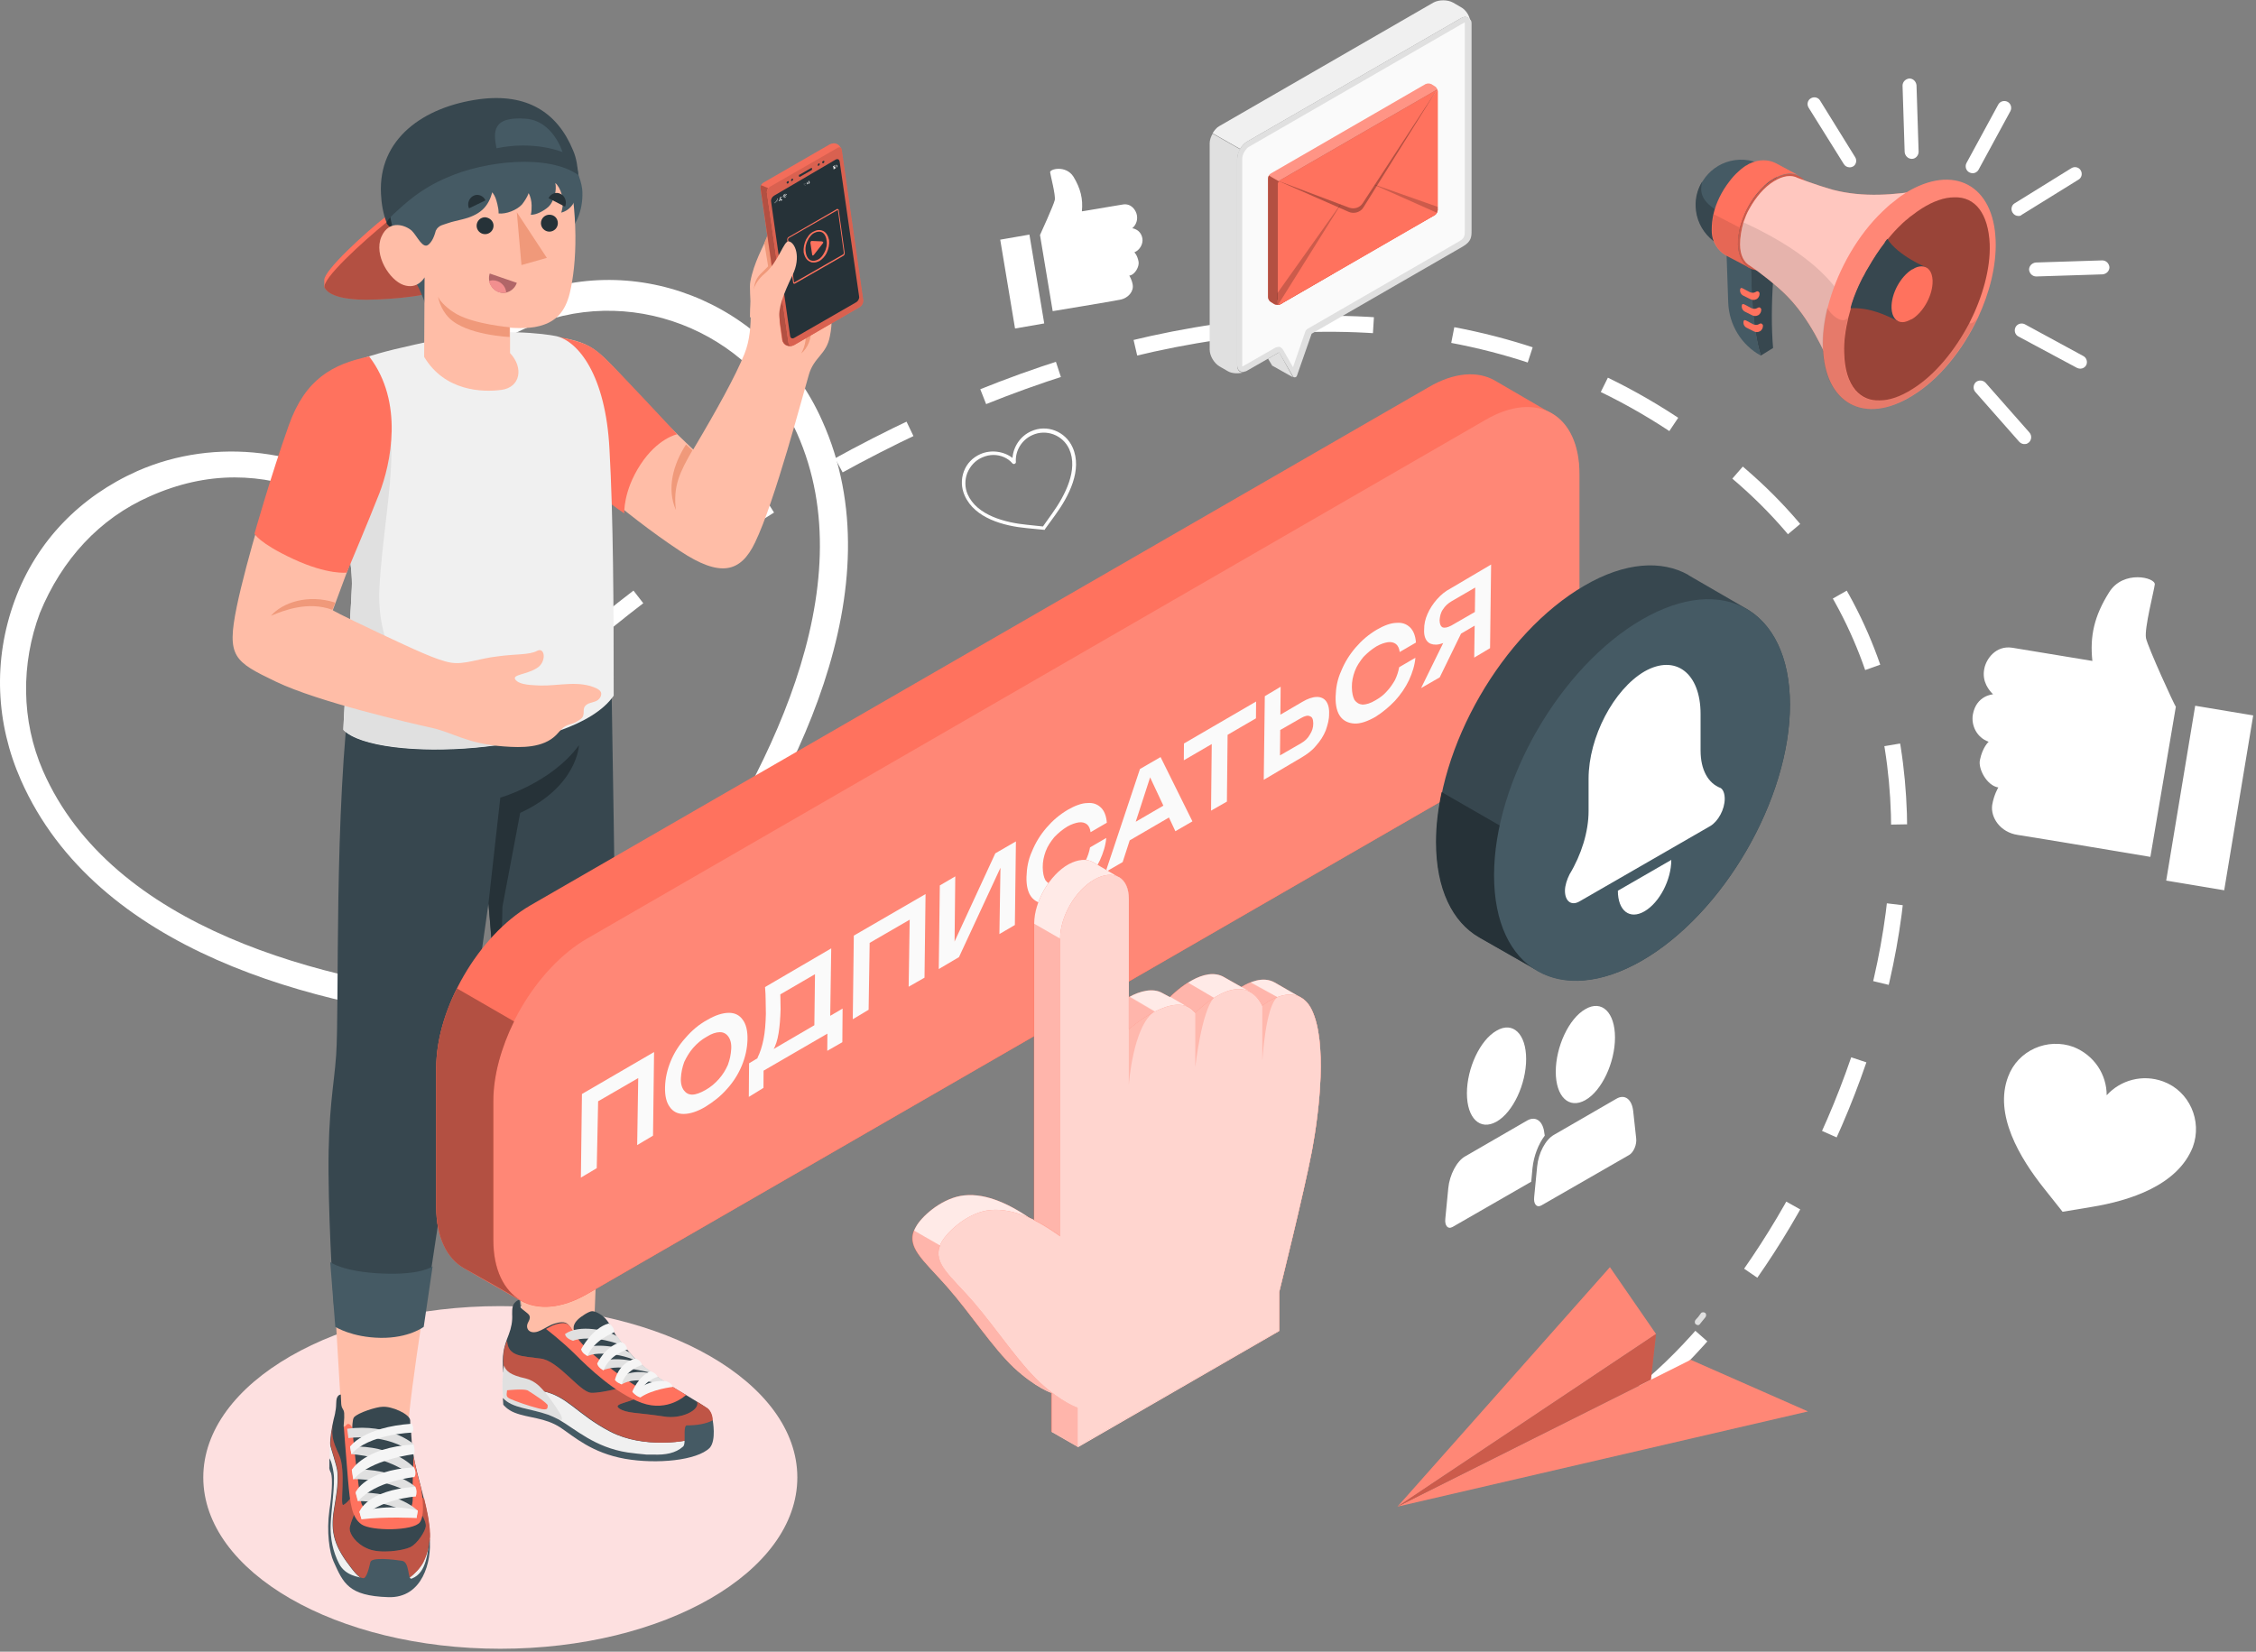 <svg width="564" height="413" viewBox="0 0 564 413" fill="none" xmlns="http://www.w3.org/2000/svg">
<rect x="0" y="0" width="564" height="413" fill="#808080" stroke="none"/>
<g clip-path="url(#clip0_1574_3915)">
<path d="M411 347.998C458.667 309.332 513.3 188.003 436.5 120.003C340.5 35.003 199.5 103.498 118.5 185.498" stroke="white" stroke-width="4" stroke-dasharray="20 20"/>
<path d="M349.38 376.719L422.683 340.016L451.983 352.92L349.38 376.719Z" fill="#FF725E"/>
<g opacity="0.15">
<path d="M349.38 376.719L422.683 340.016L451.983 352.92L349.38 376.719Z" fill="white"/>
</g>
<path d="M349.38 376.72L414.009 333.564L402.48 316.852L349.38 376.72Z" fill="#FF725E"/>
<g opacity="0.15">
<path d="M349.38 376.72L414.009 333.564L402.48 316.852L349.38 376.72Z" fill="white"/>
</g>
<path d="M414.009 333.562L412.74 344.986L349.38 376.718L414.009 333.562Z" fill="#FF725E"/>
<g opacity="0.2">
<path d="M414.009 333.562L412.74 344.986L349.38 376.718L414.009 333.562Z" fill="black"/>
</g>
<path d="M424.481 331.34C424.27 331.34 424.164 331.234 423.952 331.128C423.635 330.917 423.635 330.388 423.847 330.071C424.376 329.542 424.799 329.013 425.222 328.378C425.433 328.061 425.962 328.061 426.279 328.272C426.597 328.484 426.597 329.013 426.385 329.33C425.962 329.859 425.433 330.494 425.01 331.023C424.904 331.234 424.693 331.34 424.481 331.34Z" fill="#E0E0E0"/>
<path d="M405.97 198.596C405.864 198.596 405.864 198.596 405.759 198.596C405.018 198.384 404.278 198.173 403.749 198.067C403.326 197.961 403.114 197.644 403.114 197.221C403.22 196.797 403.537 196.586 403.96 196.586C404.595 196.692 405.336 196.903 406.182 197.115C406.605 197.221 406.816 197.644 406.605 198.067C406.605 198.384 406.288 198.596 405.97 198.596Z" fill="#E0E0E0"/>
<path d="M548.799 176.468L541.548 220.189L556.049 222.606L563.3 178.885L548.799 176.468ZM536.495 159.551C536.056 157.134 538.472 147.906 538.692 146.149C538.912 144.391 530.783 142.414 527.267 148.126C523.532 154.058 522.434 159.111 523.093 165.263L503.099 161.967C498.925 161.308 496.508 164.823 496.069 167.24C495.409 170.536 497.387 172.733 498.266 173.612C498.266 173.612 494.091 173.831 493.212 178.665C492.773 181.301 494.091 184.377 497.167 185.476C497.167 185.476 495.629 186.794 494.97 190.09C494.531 192.287 496.728 196.461 499.584 196.9C499.584 196.9 498.485 198.658 498.046 201.295C497.606 204.37 500.023 208.105 504.417 208.765C508.812 209.424 537.594 214.257 537.594 214.257L543.965 176.688C543.745 176.688 536.934 161.748 536.495 159.551Z" fill="white"/>
<path d="M250.057 59.928L253.759 82.141L261.057 80.871L257.355 58.659L250.057 59.928ZM260 58.765L263.173 77.804C263.173 77.804 277.876 75.371 279.991 74.948C282.213 74.525 283.482 72.727 283.165 71.14C282.953 69.871 282.318 68.919 282.318 68.919C283.799 68.707 284.857 66.592 284.645 65.428C284.328 63.736 283.588 63.101 283.588 63.101C285.069 62.467 285.809 60.88 285.597 59.611C285.174 57.284 283.059 57.072 283.059 57.072C283.588 56.649 284.54 55.486 284.222 53.793C284.011 52.63 282.847 50.726 280.626 51.149L270.471 52.841C270.789 49.774 270.154 47.129 268.356 44.168C266.452 41.206 262.327 42.264 262.538 43.11C262.644 43.956 263.913 48.716 263.702 49.985C263.49 51.149 260 58.765 260 58.765Z" fill="white"/>
<path d="M261.057 132.484L256.721 132.06C251.009 131.532 243.71 129.628 241.172 123.916C240.325 122.012 240.22 119.896 240.96 117.887C241.7 115.877 243.181 114.396 245.085 113.55C247.73 112.386 250.903 112.81 253.124 114.502C253.336 111.646 255.134 109.002 257.778 107.838C261.692 106.04 266.346 107.838 268.144 111.858C270.683 117.464 267.192 124.127 263.808 128.781L261.269 132.272C261.269 132.484 261.163 132.484 261.057 132.484ZM248.364 113.761C247.412 113.761 246.46 113.973 245.508 114.396C243.816 115.137 242.547 116.512 241.806 118.31C241.172 120.002 241.172 121.906 241.912 123.598C244.239 128.887 251.326 130.685 256.721 131.214L260.74 131.637L263.067 128.358C266.24 123.916 269.625 117.464 267.298 112.281C265.712 108.79 261.586 107.203 258.096 108.79C255.451 109.954 253.759 112.704 253.97 115.56C253.97 115.771 253.865 115.877 253.653 115.983C253.442 116.089 253.23 115.983 253.124 115.877C251.961 114.502 250.163 113.761 248.364 113.761Z" fill="white"/>
<path d="M515.647 303L522.883 301.793C532.358 300.241 544.418 296.448 548.208 286.793C550.62 280.241 547.346 272.827 540.8 270.414C535.631 268.517 530.118 270.069 526.673 273.862C526.673 268.689 523.572 263.862 518.403 261.793C511.857 259.379 504.448 262.655 502.036 269.207C498.419 278.689 504.965 289.552 510.995 297.138L515.647 303Z" fill="white"/>
<path d="M374.132 280.462C378.257 278.134 381.537 271.048 381.537 264.807C381.537 258.566 378.257 255.287 374.132 257.72C370.007 260.047 366.728 267.134 366.728 273.375C366.728 279.615 370.007 282.789 374.132 280.462ZM386.085 283.317C385.768 280.356 383.969 278.981 381.854 280.144L366.305 289.135C364.189 290.299 362.391 293.789 362.074 297.068L361.333 304.684C361.122 306.482 361.968 307.434 363.132 306.799L382.806 295.481L383.123 292.097C383.441 289.029 384.604 286.068 386.191 283.952L386.085 283.317Z" fill="white"/>
<path d="M396.345 275.071C400.47 272.744 403.749 265.657 403.749 259.416C403.749 253.176 400.47 249.897 396.345 252.329C392.22 254.656 388.941 261.743 388.941 267.984C388.941 274.225 392.22 277.398 396.345 275.071ZM409.038 284.591L408.298 277.821C407.98 274.859 406.182 273.484 404.067 274.754L388.518 283.744C386.402 284.908 384.604 288.293 384.287 291.677L383.546 299.293C383.335 301.091 384.181 302.043 385.344 301.409L407.24 288.822C408.404 288.187 409.25 286.177 409.038 284.591Z" fill="white"/>
<path d="M152.91 259L120.707 255.845C78.293 251.9 24.098 237.701 5.248 195.104C-1.036 180.905 -1.821 165.129 3.677 150.141C9.175 135.153 20.171 124.109 34.309 117.799C53.945 109.122 77.508 112.277 94.002 124.898C95.573 103.6 108.925 83.879 128.561 75.202C157.622 61.792 192.182 75.202 205.534 105.177C224.385 146.986 198.465 196.682 173.331 231.391L154.481 257.422C154.481 259 153.695 259 152.91 259ZM58.657 119.376C51.588 119.376 44.519 120.954 37.45 124.109C24.884 129.631 15.458 139.886 9.96 153.296C5.248 165.918 5.248 180.117 10.746 192.738C28.025 232.18 80.65 245.59 120.707 249.534L150.554 252.689L167.833 228.235C191.396 195.104 216.53 146.986 199.251 108.333C187.469 82.301 156.837 70.469 130.918 82.301C111.282 90.978 98.715 111.488 100.285 132.787C100.285 134.364 99.5 135.153 97.929 135.942C96.358 136.731 94.787 135.942 94.002 135.153C85.362 124.898 72.01 119.376 58.657 119.376Z" fill="white"/>
<path d="M125.077 412.263C166.087 412.263 199.332 393.084 199.332 369.425C199.332 345.765 166.087 326.586 125.077 326.586C84.067 326.586 50.822 345.765 50.822 369.425C50.822 393.084 84.067 412.263 125.077 412.263Z" fill="#FDE0E0"/>
<path d="M85.623 358.318C90.489 360.327 99.057 361.068 102.019 357.472C102.23 349.01 108.365 311.883 108.365 311.883H82.873L85.623 358.318Z" fill="#FFBDA7"/>
<path d="M82.45 364.561V361.282C82.45 361.282 84.143 360.435 84.777 363.82C85.306 367.311 83.825 382.754 87.528 387.725C91.23 392.696 107.096 386.138 107.413 382.965C107.413 384.34 107.731 390.475 104.875 394.812C102.019 399.149 92.499 397.562 89.114 395.975C85.729 394.389 83.931 390.898 83.085 387.196C82.239 383.283 82.45 380.215 83.191 373.974C83.825 368.58 82.45 364.561 82.45 364.561Z" fill="#F0F0F0"/>
<path d="M102.547 355.148C102.547 356.099 102.653 356.946 102.759 357.898C102.865 359.696 102.97 361.494 103.288 363.292C104.24 369.744 107.202 377.043 107.413 383.495C107.519 385.399 106.884 388.361 105.721 390.688C104.134 393.544 100.643 396.188 97.787 396.294C92.181 396.505 89.96 394.919 87.95 392.274C83.719 386.88 82.45 383.389 83.508 377.254C84.037 373.87 84.565 371.543 84.354 368.158C84.248 366.571 82.662 362.129 82.556 361.282C82.45 359.907 82.979 356.734 83.402 354.936C83.508 354.513 83.825 353.349 83.825 353.032C84.248 351.128 83.825 349.965 84.46 349.118C84.777 348.695 85.2 348.695 85.2 348.695L85.306 351.022C85.412 352.397 85.941 352.186 86.046 353.349C86.152 354.83 85.835 356.417 85.941 356.84C86.152 357.263 86.258 356.946 86.681 356.523C86.998 356.205 87.633 356.311 88.056 357.369C88.056 357.369 88.056 354.936 88.479 354.407C89.431 353.244 94.191 351.763 95.566 351.763C97.893 351.551 102.442 353.561 102.547 355.148Z" fill="#37474F"/>
<path d="M84.777 363.823C86.575 367.736 84.882 376.727 85.834 376.304C86.786 375.881 88.056 374.083 88.056 374.083L89.325 376.939C89.325 376.939 87.315 381.17 87.421 382.333C87.421 383.497 88.902 386.035 92.075 387.304C95.143 388.574 100.749 387.728 102.547 386.881C104.345 386.035 106.355 382.862 106.461 381.593C106.567 380.323 105.086 378.102 105.086 378.102L105.191 374.294L106.038 374.717C106.778 377.679 107.413 380.746 107.519 383.497C107.624 385.4 106.99 388.362 105.826 390.689C104.239 393.545 100.749 396.189 97.893 396.295C92.287 396.507 90.066 394.92 88.056 392.276C83.825 386.881 82.555 383.391 83.613 377.256C84.142 373.871 84.671 371.544 84.459 368.159C84.354 366.573 82.767 362.13 82.661 361.284C82.555 359.909 83.084 356.736 83.507 354.938C82.661 358.534 82.978 359.909 84.777 363.823Z" fill="#FF725E"/>
<g opacity="0.25">
<path d="M84.777 363.823C86.575 367.736 84.882 376.727 85.834 376.304C86.786 375.881 88.056 374.083 88.056 374.083L89.325 376.939C89.325 376.939 87.315 381.17 87.421 382.333C87.421 383.497 88.902 386.035 92.075 387.304C95.143 388.574 100.749 387.728 102.547 386.881C104.345 386.035 106.355 382.862 106.461 381.593C106.567 380.323 105.086 378.102 105.086 378.102L105.191 374.294L106.038 374.717C106.778 377.679 107.413 380.746 107.519 383.497C107.624 385.4 106.99 388.362 105.826 390.689C104.239 393.545 100.749 396.189 97.893 396.295C92.287 396.507 90.066 394.92 88.056 392.276C83.825 386.881 82.555 383.391 83.613 377.256C84.142 373.871 84.671 371.544 84.459 368.159C84.354 366.573 82.767 362.13 82.661 361.284C82.555 359.909 83.084 356.736 83.507 354.938C82.661 358.534 82.978 359.909 84.777 363.823Z" fill="black"/>
</g>
<path d="M97.576 379.369C99.903 379.157 103.288 378.946 103.182 374.503C103.076 370.061 103.393 364.137 103.393 364.137C103.817 366.57 104.451 369.215 105.192 371.753C105.192 371.753 106.567 378.417 104.98 380.638C103.288 382.859 92.816 382.859 90.383 381.167C87.95 379.475 87.527 376.09 86.998 369.955C86.469 363.82 85.94 356.522 85.94 356.522C86.152 356.945 86.258 356.627 86.681 356.204C86.998 355.887 87.633 355.993 88.056 357.05C88.373 361.07 89.748 373.022 90.277 375.561C90.7 378.1 95.249 379.58 97.576 379.369Z" fill="#FF725E"/>
<path d="M104.451 377.785L104.134 379.583C97.364 374.929 89.431 375.352 89.431 375.352L88.902 373.236C99.903 372.813 104.451 377.785 104.451 377.785Z" fill="#E0E0E0"/>
<path d="M103.817 371.751L103.922 374.184C97.153 369.529 88.267 369.847 88.267 369.847L87.95 367.414C98.951 367.097 103.817 371.751 103.817 371.751Z" fill="#E0E0E0"/>
<path d="M103.394 366.885L103.5 369.318C96.624 363.924 87.845 363.606 87.845 363.606L87.527 361.702C98.528 361.279 103.394 366.885 103.394 366.885Z" fill="#E0E0E0"/>
<path d="M103.394 361.069L103.5 363.502C96.624 358.108 87.104 359.589 87.104 359.589L86.787 357.262C97.365 355.781 103.394 361.069 103.394 361.069Z" fill="#E0E0E0"/>
<path d="M102.97 394.704C101.807 395.233 102.547 390.473 100.432 390.261C98.316 389.944 92.922 389.309 92.604 390.579C92.287 391.848 91.652 394.916 90.701 394.598C89.749 394.281 86.364 394.069 84.777 391.002C83.19 387.934 82.556 384.55 82.662 381.376C82.767 377.78 83.825 371.011 83.402 368.366C82.979 365.299 82.344 364.664 82.344 364.664V366.78C82.238 367.308 82.556 367.943 82.767 368.366C83.19 369.741 82.979 373.655 82.344 377.674C81.604 382.963 82.344 388.146 83.402 390.473C85.835 395.867 87.104 399.041 97.047 399.358C105.721 399.675 107.942 390.261 107.413 384.761C106.884 387.934 106.778 393.223 102.97 394.704Z" fill="#455A64"/>
<path d="M104.134 379.581C104.134 379.581 96.307 379.158 90.383 379.899L89.855 377.995C89.855 377.995 97.047 375.773 104.452 377.677L104.134 379.581Z" fill="#F5F5F5"/>
<path d="M89.855 377.998C89.855 377.998 91.653 372.604 103.817 371.758C104.24 372.604 104.24 373.45 103.923 374.191C103.923 374.191 94.614 374.825 90.383 379.797L89.855 377.998Z" fill="#F5F5F5"/>
<path d="M88.902 373.131C88.902 373.131 91.229 367.631 103.499 366.891C104.028 368.054 103.923 368.795 103.605 369.323C103.605 369.323 93.874 370.275 89.537 375.353L88.902 373.131Z" fill="#F5F5F5"/>
<path d="M87.95 367.526C87.95 367.526 91.124 361.92 103.394 361.18C103.711 362.343 103.711 363.084 103.499 363.612C103.499 363.612 92.604 364.882 88.373 369.959L87.95 367.526Z" fill="#F5F5F5"/>
<path d="M87.527 361.704C87.527 361.704 90.806 356.838 102.971 355.992C103.394 356.838 103.394 357.579 103.076 358.213C103.076 358.213 92.181 358.531 87.845 363.608L87.527 361.704Z" fill="#F5F5F5"/>
<path d="M131.107 332.088C134.175 339.809 140.945 338.011 148.455 333.674L150.359 284.172L125.078 289.037L131.107 332.088Z" fill="#FFBDA7"/>
<path d="M125.819 349.434C128.146 352.184 132.271 352.079 137.137 353.771C137.983 354.088 138.829 354.511 139.676 354.935C143.907 357.367 148.667 361.916 156.917 363.185C166.86 364.772 174.793 362.339 176.38 360.964C178.072 359.589 177.967 358.531 178.072 356.521C175.851 359.166 170.033 360.435 163.158 360.012C156.282 359.589 152.157 356.627 145.599 351.656C140.099 347.53 137.454 347.213 134.598 346.578C134.069 346.473 133.541 346.367 132.906 346.155C129.415 345.098 126.665 343.828 126.03 341.924C126.03 341.819 125.925 341.819 125.925 341.713C125.925 341.607 125.29 346.155 125.819 349.434Z" fill="#F0F0F0"/>
<path d="M144.436 329.971C145.282 329.125 147.292 327.856 148.032 327.856C148.878 327.856 150.677 328.702 151.84 330.289C152.581 331.241 153.427 333.25 154.59 334.731C158.61 339.808 159.879 341.501 167.283 346.261C169.293 347.53 174.794 350.703 176.697 352.078C178.39 353.242 179.13 357.473 175.217 359.165C171.832 360.646 160.725 362.233 152.581 358.002C144.224 353.665 141.791 349.011 135.551 347.847C131.637 347.107 126.665 345.097 125.819 343.087C125.502 338.751 125.819 337.164 127.194 333.674C127.829 331.981 128.146 330.395 128.04 328.596C128.04 327.327 128.04 326.269 128.887 325.529C129.31 325.106 129.839 325 129.839 325C129.839 325.212 130.156 326.904 130.156 326.904C130.473 327.327 130.685 327.433 131.214 327.856C132.06 328.596 133.012 328.914 132.06 330.606C131.214 332.087 132.272 333.673 134.493 332.933C135.445 332.616 136.926 331.664 137.878 331.241C138.618 330.923 140.31 330.395 141.262 330.712C142.638 331.135 142.955 332.933 144.118 334.308C143.484 332.933 142.743 331.664 144.436 329.971Z" fill="#37474F"/>
<path d="M152.792 357.999C144.436 353.663 142.003 349.008 135.762 347.845C131.848 347.105 126.877 345.095 126.031 343.085C125.713 339.489 125.713 337.585 126.771 335.258C126.983 339.277 130.579 339.066 135.127 339.7C139.676 340.229 144.964 348.162 147.82 348.268C150.782 348.374 157.235 346.47 157.235 346.47L160.196 348.691C158.821 350.701 152.792 350.807 154.802 352.182C156.706 353.451 159.033 353.134 166.014 354.191C170.245 354.932 175.111 352.605 174.264 350.489C175.322 351.124 176.168 351.653 176.803 352.076C178.496 353.239 179.236 357.47 175.322 359.163C172.043 360.644 160.937 362.23 152.792 357.999Z" fill="#FF725E"/>
<g opacity="0.25">
<path d="M152.792 357.999C144.436 353.663 142.003 349.008 135.762 347.845C131.848 347.105 126.877 345.095 126.031 343.085C125.713 339.489 125.713 337.585 126.771 335.258C126.983 339.277 130.579 339.066 135.127 339.7C139.676 340.229 144.964 348.162 147.82 348.268C150.782 348.374 157.235 346.47 157.235 346.47L160.196 348.691C158.821 350.701 152.792 350.807 154.802 352.182C156.706 353.451 159.033 353.134 166.014 354.191C170.245 354.932 175.111 352.605 174.264 350.489C175.322 351.124 176.168 351.653 176.803 352.076C178.496 353.239 179.236 357.47 175.322 359.163C172.043 360.644 160.937 362.23 152.792 357.999Z" fill="black"/>
</g>
<path d="M125.819 349.437C128.146 352.187 132.272 352.082 137.137 353.774C137.983 354.091 138.83 354.514 139.676 354.938C140.734 355.466 140.734 354.62 139.887 353.245C138.83 351.553 136.926 348.591 134.704 346.476C133.752 345.629 132.695 344.995 131.425 344.677C127.512 343.831 126.56 342.774 126.137 341.716C126.137 341.61 126.031 341.504 126.031 341.398C125.925 341.61 125.29 346.158 125.819 349.437Z" fill="#E0E0E0"/>
<path d="M126.771 347.633C126.559 349.114 126.559 349.326 127.723 349.855C128.886 350.383 132.165 351.547 134.704 352.182C137.243 352.816 136.819 351.97 136.925 351.441C137.031 350.912 132.906 348.268 131.848 347.633C130.684 347.21 126.771 347.633 126.771 347.633Z" fill="#FF725E"/>
<path d="M137.137 353.77C137.983 354.087 138.829 354.51 139.675 354.934C143.906 357.366 148.666 361.915 156.917 363.184C158.609 363.395 160.196 363.607 161.677 363.713H163.369C166.331 363.819 168.87 363.395 170.774 361.703C171.62 360.963 170.668 356.837 171.62 356.414C174.37 356.414 176.591 355.991 178.178 355.145C178.178 355.145 179.13 360.116 177.437 362.02C174.264 365.194 164.215 366.146 156.282 364.771C147.926 363.29 143.589 359.27 140.098 356.943C136.185 354.405 132.165 354.616 128.675 353.241C126.771 352.501 125.819 351.231 125.819 351.231L125.713 349.539C128.146 352.183 132.271 352.078 137.137 353.77Z" fill="#455A64"/>
<path d="M143.801 338.648C140.521 335.369 136.502 332.301 136.502 332.301C137.137 331.984 137.665 331.666 138.089 331.455C138.829 331.138 140.521 330.609 141.473 330.926C142.849 331.349 143.166 333.147 144.329 334.522C146.762 338.33 157.34 345.734 160.09 347.215C162.84 348.59 166.86 346.052 166.86 346.052H166.965C167.177 346.157 167.283 346.263 167.494 346.369C168.341 346.898 169.927 347.85 171.514 348.802C171.514 348.802 167.071 353.139 160.513 350.812C153.743 348.379 147.08 341.927 143.801 338.648Z" fill="#FF725E"/>
<path d="M164.428 344.253C162.1 342.667 157.235 342.455 153.744 344.994L155.437 346.157C155.437 346.157 157.552 344.677 161.36 345.311C165.168 345.946 168.235 346.792 168.235 346.792L164.428 344.253Z" fill="#E0E0E0"/>
<path d="M160.513 341.29C158.186 339.703 151.734 339.28 149.301 340.866L150.887 342.559C150.887 342.559 153.32 341.501 157.128 342.136C160.936 342.77 163.369 343.405 163.369 343.405L160.513 341.29Z" fill="#E0E0E0"/>
<path d="M157.446 338.225C155.119 336.638 148.244 335.686 145.388 337.379L146.974 339.071C146.974 339.071 148.244 338.225 152.157 338.542C155.965 338.754 159.35 340.34 159.35 340.34L157.446 338.225Z" fill="#E0E0E0"/>
<path d="M154.378 334.202C152.051 332.616 144.752 331.029 141.262 333.568C141.367 334.414 142.319 334.943 143.271 335.26C143.271 335.26 144.541 334.52 148.454 334.731C152.262 334.943 156.07 336.635 156.07 336.635L154.378 334.202Z" fill="#E0E0E0"/>
<path d="M168.235 346.788C168.235 346.788 163.158 347.317 160.091 349.432C160.091 349.432 158.927 349.115 158.504 348.269C158.504 348.269 161.148 345.095 166.014 345.307C167.706 345.413 168.235 346.788 168.235 346.788Z" fill="#F5F5F5"/>
<path d="M164.428 344.25C164.428 344.25 160.514 345.308 159.773 349.116C159.773 349.116 158.398 348.693 158.081 347.952C158.081 347.952 159.562 344.144 162.629 342.875C164.005 343.298 164.428 344.25 164.428 344.25Z" fill="#F5F5F5"/>
<path d="M160.514 341.29C160.514 341.29 156.283 342.559 155.437 346.155C155.437 346.155 154.061 345.732 153.744 344.992C153.744 344.992 154.59 340.867 158.821 339.703C160.196 340.02 160.514 341.29 160.514 341.29Z" fill="#F5F5F5"/>
<path d="M156.811 337.482C156.811 337.482 152.368 338.646 150.887 342.665C150.887 342.665 149.512 342.03 149.301 340.973C149.301 340.973 151.099 336.742 155.224 335.578C156.705 335.895 156.811 337.482 156.811 337.482Z" fill="#F5F5F5"/>
<path d="M153.532 333.143C153.532 333.143 148.455 335.047 146.868 339.067C146.868 339.067 145.493 338.432 145.281 337.374C145.281 337.374 148.031 332.085 152.157 330.922C153.743 331.874 153.532 333.143 153.532 333.143Z" fill="#F5F5F5"/>
<path d="M87.844 169.827C83.402 203.04 84.882 251.802 84.036 263.861C83.507 271.476 82.027 277.506 82.132 293.16C82.238 309.026 83.507 327.008 83.507 327.008C83.507 327.008 96.412 333.249 106.249 327.854C106.249 327.854 111.327 292.949 114.817 273.698C117.885 256.774 122.116 225.888 122.116 225.888L124.972 258.889C124.972 258.889 123.385 277.082 125.077 291.997C126.664 306.065 128.568 314.738 128.568 314.738C128.568 314.738 137.982 321.19 149.089 315.584C149.089 315.584 153.531 265.024 153.849 256.88C154.272 247.466 152.685 160.625 152.685 160.625L87.844 169.827Z" fill="#37474F"/>
<path d="M108.153 316.644C108.153 316.644 105.403 318.865 95.566 318.442C85.729 318.019 82.556 315.586 82.556 315.586L83.825 331.769C83.825 331.769 87.95 334.414 95.143 334.52C102.23 334.625 105.932 331.769 105.932 331.769L108.153 316.644Z" fill="#455A64"/>
<path d="M126.135 301.301C126.135 301.301 131.212 303.099 139.357 303.311C147.502 303.522 150.781 301.195 150.781 301.195L149.406 316.109C149.406 316.109 146.761 318.86 139.568 318.86C132.481 318.754 128.568 315.792 128.568 315.792L126.135 301.301Z" fill="#455A64"/>
<path d="M122.116 225.888L125.078 199.444C125.078 199.444 137.771 195.848 144.752 186.328C144.752 186.328 144.329 196.694 130.049 203.252L125.607 226.734L124.866 258.889L122.116 225.888Z" fill="#263238"/>
<path d="M208.006 65.434C208.64 61.732 209.063 60.251 208.535 59.193C208.111 58.453 207.688 58.136 207.159 58.136C207.265 57.078 207.265 55.174 205.467 54.751C205.467 54.751 205.573 53.904 205.679 52.953C205.784 51.578 205.15 50.626 204.198 50.414C205.044 47.981 205.044 46.077 203.775 45.548C203.352 45.337 201.13 47.135 199.755 48.404C195.207 52.741 195.207 50.837 191.928 58.982C190.764 61.732 188.437 65.751 187.591 70.405C187.062 73.05 188.86 81.723 186.11 88.493C183.889 93.993 179.34 102.243 173.311 112.398C173.311 112.398 167.916 107.426 161.57 100.657C150.252 88.599 149.406 86.166 141.155 84.579C132.905 88.387 137.136 106.792 142.107 115.571C142.107 115.571 155.435 128.158 170.032 137.784C180.081 144.447 185.158 143.178 188.754 135.668C193.726 125.408 200.707 98.753 202.188 93.781C203.457 89.233 206.631 88.704 207.477 84.05C208.852 77.386 206.525 72.944 207.159 69.876C207.265 68.924 207.583 67.338 208.006 65.434Z" fill="#FFBDA7"/>
<path d="M173.099 112.606C169.926 118.106 168.234 121.597 168.974 127.52C166.647 122.231 168.234 116.202 171.513 111.125L173.099 112.606Z" fill="#F0997A"/>
<path d="M198.381 74.531C201.66 77.704 202.506 84.686 200.285 88.388C203.564 85.743 204.304 78.868 198.381 74.531Z" fill="#F0997A"/>
<path d="M191.822 58.875C191.822 58.981 191.717 59.087 191.717 59.192C191.505 59.721 191.293 60.25 191.082 60.779L192.034 66.597C192.034 66.597 191.188 67.443 190.236 68.395C189.284 69.347 188.543 70.51 188.438 72.731L193.409 68.924L191.822 58.875Z" fill="#F0997A"/>
<path d="M139.78 84.258C145.915 85.633 147.714 86.267 151.098 89.441C154.589 92.72 169.292 108.586 169.292 108.586C169.292 108.586 164.426 109.538 160.089 116.202C155.753 122.865 156.07 128.366 156.07 128.366C151.416 125.298 146.867 121.173 141.473 115.884C141.473 115.779 129.52 94.201 139.78 84.258Z" fill="#FF725E"/>
<path d="M207.371 36.133L190.87 45.653C190.341 45.97 190.024 46.499 190.13 47.028L195.524 85.001C195.63 85.53 196.053 86.165 196.582 86.376C197.111 86.588 197.957 86.588 198.486 86.27L214.881 76.751C215.41 76.433 215.727 75.799 215.727 75.164L210.333 37.403C210.227 36.874 209.804 36.239 209.275 36.028C208.746 35.71 207.9 35.816 207.371 36.133Z" fill="#FF725E"/>
<g opacity="0.05">
<path d="M207.371 36.133L190.87 45.653C190.341 45.97 190.024 46.499 190.13 47.028L195.524 85.001C195.63 85.53 196.053 86.165 196.582 86.376C197.111 86.588 197.957 86.588 198.486 86.27L214.881 76.751C215.41 76.433 215.727 75.799 215.727 75.164L210.333 37.403C210.227 36.874 209.804 36.239 209.275 36.028C208.746 35.71 207.9 35.816 207.371 36.133Z" fill="black"/>
</g>
<path d="M198.38 86.377C197.852 86.589 197.111 86.589 196.688 86.377C196.159 86.166 195.63 85.531 195.63 85.002L190.13 47.029C190.13 46.818 190.13 46.606 190.236 46.289L192.034 47.029C191.822 47.347 191.717 47.77 191.717 48.087L197.111 85.637C197.217 86.272 197.746 86.589 198.38 86.377Z" fill="#FF725E"/>
<g opacity="0.3">
<path d="M198.38 86.377C197.852 86.589 197.111 86.589 196.688 86.377C196.159 86.166 195.63 85.531 195.63 85.002L190.13 47.029C190.13 46.818 190.13 46.606 190.236 46.289L192.034 47.029C191.822 47.347 191.717 47.77 191.717 48.087L197.111 85.637C197.217 86.272 197.746 86.589 198.38 86.377Z" fill="black"/>
</g>
<path d="M192.456 46.709C192.033 47.026 191.716 47.555 191.716 48.084L197.11 85.633C197.216 86.374 197.851 86.691 198.591 86.268L214.987 76.748C215.515 76.431 215.833 75.796 215.833 75.162L210.438 37.4C210.332 36.871 209.909 36.66 209.38 36.977L192.456 46.709Z" fill="#FF725E"/>
<g opacity="0.15">
<path d="M192.456 46.709C192.033 47.026 191.716 47.555 191.716 48.084L197.11 85.633C197.216 86.374 197.851 86.691 198.591 86.268L214.987 76.748C215.515 76.431 215.833 75.796 215.833 75.162L210.438 37.4C210.332 36.871 209.909 36.66 209.38 36.977L192.456 46.709Z" fill="black"/>
</g>
<path d="M193.515 48.929C192.986 49.246 192.668 49.881 192.774 50.41L197.534 84.046C197.64 84.575 198.063 84.787 198.592 84.469L214.035 75.584C214.564 75.267 214.881 74.632 214.776 74.103L209.91 40.361C209.804 39.832 209.381 39.621 208.852 39.938L193.515 48.929Z" fill="#263238"/>
<path d="M193.726 50.841V50.629V50.523C193.726 50.523 193.726 50.523 193.831 50.629L193.726 50.841C193.831 50.947 193.831 50.841 193.726 50.841C193.726 50.947 193.726 50.947 193.726 50.841Z" fill="white"/>
<path d="M193.938 50.736V50.418V50.312C193.938 50.312 193.937 50.312 194.043 50.418L193.938 50.736C194.043 50.841 194.043 50.736 193.938 50.736C193.938 50.841 193.938 50.841 193.938 50.736Z" fill="white"/>
<path d="M194.149 50.627L194.043 50.098V49.992C194.043 49.992 194.043 49.992 194.149 50.098V50.627C194.255 50.627 194.255 50.627 194.149 50.627C194.149 50.733 194.149 50.733 194.149 50.627Z" fill="white"/>
<path d="M194.361 50.522L194.255 49.676V49.57C194.255 49.57 194.255 49.57 194.361 49.676V50.522C194.466 50.522 194.466 50.522 194.361 50.522Z" fill="white"/>
<path d="M194.889 50.306V50.201L194.678 50.306L194.889 49.672L194.995 50.095L194.889 50.306C194.995 50.201 194.995 50.201 194.889 50.306C194.995 50.201 194.889 50.201 194.889 50.306ZM194.889 49.989V49.672L194.784 50.095L194.889 49.989Z" fill="white"/>
<path d="M195.101 49.99C194.995 49.99 194.995 49.885 194.995 49.779C194.995 49.673 194.995 49.567 194.995 49.462C194.995 49.356 195.101 49.25 195.207 49.25H195.312H195.418V49.356H195.312C195.207 49.356 195.207 49.462 195.207 49.462C195.207 49.567 195.207 49.567 195.207 49.673C195.207 49.779 195.207 49.885 195.312 49.885H195.418C195.418 49.885 195.418 49.885 195.524 49.885V49.673V49.99C195.524 50.096 195.418 50.096 195.312 50.202C195.207 50.096 195.207 50.096 195.101 49.99Z" fill="white"/>
<path d="M209.063 41.211L208.323 41.528C208.217 41.528 208.217 41.634 208.217 41.74L208.323 42.163C208.323 42.269 208.323 42.269 208.428 42.269C208.428 42.269 208.428 42.269 208.534 42.269L209.169 41.846C209.275 41.846 209.275 41.74 209.275 41.634L209.169 41.211C209.169 41.317 209.169 41.211 209.063 41.211ZM208.428 42.375L208.323 41.846C208.323 41.74 208.323 41.634 208.428 41.634L209.063 41.211C209.063 41.211 209.063 41.211 209.063 41.317L209.169 41.74C209.169 41.846 209.169 41.952 209.063 41.952L208.428 42.375Z" fill="white"/>
<path d="M208.746 41.531L208.852 42.06L208.534 42.272L208.429 41.849C208.429 41.743 208.429 41.743 208.429 41.743L208.746 41.531Z" fill="white"/>
<path d="M209.169 41.32C209.169 41.32 209.275 41.32 209.275 41.426V41.532C209.275 41.638 209.275 41.743 209.275 41.743L209.169 41.32Z" fill="white"/>
<path d="M196.37 49.254C196.37 49.36 196.37 49.466 196.264 49.466C196.158 49.466 196.158 49.466 196.158 49.36C196.158 49.254 196.158 49.148 196.264 49.148C196.264 49.148 196.37 49.148 196.37 49.254Z" fill="white"/>
<path d="M196.159 48.833C196.053 48.939 195.947 49.044 195.947 49.256V49.362C195.947 49.362 196.053 49.362 196.053 49.256C196.053 49.15 196.159 49.044 196.265 48.939C196.37 48.939 196.476 48.939 196.476 49.044H196.582V48.939C196.476 48.833 196.265 48.727 196.159 48.833Z" fill="white"/>
<path d="M196.158 48.513C195.947 48.618 195.841 48.83 195.735 49.147V49.253C195.735 49.253 195.841 49.253 195.841 49.147C195.947 48.936 196.053 48.724 196.158 48.618C196.264 48.513 196.476 48.513 196.582 48.724H196.687V48.618C196.476 48.513 196.37 48.407 196.158 48.513Z" fill="white"/>
<path d="M201.235 46.502L201.024 45.973L200.918 46.184L201.024 45.867L201.235 46.502Z" fill="white"/>
<path d="M201.447 45.867C201.447 45.973 201.447 45.973 201.447 45.973H201.341L201.447 45.867ZM201.447 46.29C201.447 46.396 201.447 46.396 201.447 46.396H201.341L201.447 46.29C201.341 46.396 201.341 46.396 201.447 46.29Z" fill="white"/>
<path d="M201.87 46.186V45.974L201.658 46.08L201.87 45.445L201.976 45.868L201.87 46.186ZM201.764 45.974V45.657L201.658 46.08L201.764 45.974Z" fill="white"/>
<path d="M202.081 45.865C202.187 45.865 202.187 45.865 202.187 45.865C202.187 45.865 202.187 45.865 202.187 45.76C202.187 45.76 202.187 45.76 202.187 45.654C202.187 45.654 202.187 45.654 202.187 45.548H202.081L202.187 45.231L201.976 45.337L202.293 45.125L202.187 45.442C202.187 45.442 202.187 45.442 202.293 45.442C202.293 45.442 202.293 45.442 202.399 45.442V45.548V45.654V45.76C202.399 45.76 202.399 45.865 202.293 45.865C202.293 45.865 202.293 45.865 202.187 45.971H202.081C202.081 45.971 202.081 45.971 201.976 45.971C202.081 45.971 202.081 45.971 202.081 45.865Z" fill="white"/>
<path d="M199.967 43.638L202.717 42.052C202.929 41.946 203.034 42.052 203.034 42.157C203.034 42.369 202.929 42.581 202.823 42.581L200.073 44.167C199.861 44.273 199.755 44.167 199.755 44.061C199.65 43.85 199.755 43.638 199.967 43.638Z" fill="#263238"/>
<path d="M204.621 40.888C204.727 40.782 204.938 40.888 204.938 40.993C204.938 41.205 204.832 41.311 204.727 41.416C204.621 41.522 204.409 41.416 204.409 41.311C204.409 41.205 204.515 40.993 204.621 40.888Z" fill="#263238"/>
<path d="M205.784 40.255C205.89 40.149 206.102 40.255 206.102 40.361C206.102 40.572 205.996 40.678 205.89 40.784C205.784 40.889 205.573 40.784 205.573 40.678C205.467 40.572 205.573 40.361 205.784 40.255Z" fill="#263238"/>
<path d="M196.9 45.333C197.005 45.227 197.217 45.333 197.217 45.439C197.217 45.65 197.111 45.756 197.005 45.862C196.9 45.968 196.688 45.862 196.688 45.756C196.582 45.65 196.688 45.439 196.9 45.333Z" fill="#263238"/>
<path d="M197.958 44.7C198.063 44.594 198.275 44.7 198.275 44.806C198.275 45.017 198.169 45.123 198.063 45.229C197.958 45.335 197.746 45.229 197.746 45.123C197.746 45.017 197.852 44.806 197.958 44.7Z" fill="#263238"/>
<path d="M198.592 70.93H198.486C198.381 70.93 198.275 70.824 198.275 70.613L196.794 59.929C196.794 59.718 196.9 59.401 197.111 59.295L209.17 52.314C209.276 52.208 209.381 52.208 209.487 52.314C209.593 52.314 209.699 52.419 209.699 52.631L211.179 63.314C211.179 63.526 211.074 63.843 210.862 63.949L198.698 70.93C198.804 70.93 198.698 70.93 198.592 70.93ZM209.381 52.525L197.217 59.506C197.111 59.612 197.005 59.718 197.005 59.824L198.486 70.507C198.486 70.507 198.486 70.507 198.486 70.613C198.486 70.613 198.486 70.613 198.592 70.613L210.756 63.632C210.862 63.526 210.968 63.42 210.968 63.314L209.487 52.631C209.487 52.631 209.487 52.525 209.381 52.525Z" fill="#FF725E"/>
<path d="M203.458 65.641C203.14 65.641 202.823 65.641 202.506 65.43C201.659 65.112 201.131 64.16 200.919 63.102C200.813 62.045 201.025 60.881 201.554 59.823C201.765 59.506 201.977 59.189 202.188 58.871C202.506 58.448 202.929 58.131 203.352 57.919C204.092 57.496 204.939 57.391 205.679 57.708C206.525 58.025 207.054 58.977 207.266 60.035C207.371 61.093 207.16 62.256 206.631 63.314C206.208 64.16 205.573 64.795 204.939 65.218C204.304 65.535 203.881 65.641 203.458 65.641ZM202.506 59.189C202.294 59.4 202.083 59.718 201.977 60.035C201.448 60.987 201.236 62.151 201.448 63.102C201.554 64.054 202.083 64.901 202.717 65.112C203.246 65.324 203.881 65.218 204.515 64.901C205.15 64.583 205.679 63.949 206.102 63.102C206.631 62.151 206.842 60.987 206.631 60.035C206.525 59.083 205.996 58.237 205.362 58.025C204.833 57.814 204.198 57.919 203.563 58.237C203.14 58.448 202.823 58.766 202.506 59.189Z" fill="#FF725E"/>
<path d="M205.679 60.885L203.458 63.741C203.246 63.952 203.034 63.952 203.034 63.635L202.611 60.779C202.611 60.462 202.717 60.25 202.929 60.25L205.467 60.356C205.89 60.462 205.89 60.673 205.679 60.885Z" fill="#FF725E"/>
<path d="M187.485 79.29C187.485 73.79 188.332 70.829 191.082 68.501C194.678 65.54 195.947 60.04 197.217 60.357C198.803 60.674 200.284 64.271 198.169 68.713C195.736 73.79 194.467 77.175 194.89 79.925C195.313 82.993 187.485 79.29 187.485 79.29Z" fill="#FFBDA7"/>
<path d="M110.586 84.678C100.114 86.899 95.671 87.957 91.229 89.438C84.882 91.553 83.613 115.352 85.305 126.353C86.046 131.007 88.267 141.69 87.95 147.085C87.527 156.604 86.151 174.374 85.834 182.519C93.979 190.875 143.165 188.865 153.425 173.951C153.425 151.421 153.319 129.209 152.367 112.285C151.415 93.774 144.54 85.312 139.04 84.043C136.501 83.514 124.443 81.822 110.586 84.678Z" fill="#F0F0F0"/>
<path d="M117.462 180.827C100.114 175.539 94.297 159.778 94.826 147.614C95.354 135.45 98.316 120.43 97.787 110.805L84.671 113.661C84.565 118.42 84.777 122.969 85.306 126.248C86.046 130.902 88.267 141.585 87.95 146.979C87.527 156.499 86.152 174.269 85.835 182.414C91.652 188.337 117.99 189.078 136.501 183.683C131.953 183.895 125.501 183.26 117.462 180.827Z" fill="#E0E0E0"/>
<path d="M125.5 55.383L96.623 54.008C91.123 58.345 81.074 67.547 81.074 69.98V71.672C81.074 71.778 81.074 71.778 81.18 71.884C82.238 73.788 85.94 74.845 91.652 74.845C98.421 74.74 108.999 73.893 111.644 71.355C115.769 67.653 125.394 56.864 125.394 56.864L123.914 56.758C124.971 55.912 125.5 55.383 125.5 55.383Z" fill="#FF725E"/>
<path d="M96.623 55.594C90.911 60.248 80.122 69.979 81.18 71.989C82.238 73.893 85.94 74.95 91.652 74.95C98.421 74.845 108.999 73.999 111.643 71.46C115.769 67.758 125.394 56.969 125.394 56.969L96.623 55.594Z" fill="#FF725E"/>
<g opacity="0.3">
<path d="M96.623 55.594C90.911 60.248 80.122 69.979 81.18 71.989C82.238 73.893 85.94 74.95 91.652 74.95C98.421 74.845 108.999 73.999 111.643 71.46C115.769 67.758 125.394 56.969 125.394 56.969L96.623 55.594Z" fill="black"/>
</g>
<path d="M96.624 55.593C96.518 56.44 99.585 58.132 99.585 58.132L98.633 53.055C97.364 53.584 96.835 54.43 96.624 55.593Z" fill="#263238"/>
<path d="M97.681 42.796C99.268 39.305 103.71 38.565 103.71 38.565C103.71 38.565 104.98 36.026 109.422 33.276C113.865 30.42 120.423 29.785 127.933 29.574C136.607 29.257 143.271 35.603 144.646 43.853C145.28 45.44 145.598 47.132 145.598 47.979C145.915 57.498 138.511 63.633 128.991 63.95C122.538 64.162 116.721 60.777 113.653 55.489C111.115 57.498 106.989 62.047 106.989 62.047L107.518 68.499L106.566 76.643C106.566 76.643 105.403 73.259 104.239 71.143C103.076 69.028 101.172 66.066 99.268 60.566C96.623 53.056 96.412 45.757 97.681 42.796Z" fill="#455A64"/>
<path d="M107.201 61.096C105.72 62.471 104.345 59.087 102.97 57.711C101.595 56.442 97.364 54.644 95.354 59.192C93.345 63.846 97.47 70.087 100.855 71.251C104.451 72.52 106.143 69.347 106.143 69.347L106.038 89.232C111.221 97.906 120.741 98.117 125.395 97.483C130.049 96.848 131.001 91.982 127.51 88.28V81.934C127.51 81.934 131.847 82.357 134.915 81.511C138.934 80.453 141.261 78.02 142.425 73.366C144.223 65.962 144.752 53.586 141.473 39.307C136.607 35.816 120.212 36.028 110.48 42.586C109.951 56.759 108.682 59.721 107.201 61.096Z" fill="#FFBDA7"/>
<path d="M143.271 39.832C145.915 43.958 145.069 51.996 140.309 53.16C141.367 49.987 140.098 46.813 138.828 45.756C139.04 46.602 138.934 47.871 138.723 48.612C138.405 49.775 137.877 51.044 137.03 51.785C136.078 52.631 134.069 53.794 132.693 53.689C132.905 53.054 132.905 51.996 132.905 51.362C132.905 50.304 132.588 49.035 132.165 48.294C131.847 49.246 131.001 50.516 130.472 51.15C129.203 52.525 126.558 53.583 124.654 53.371C124.654 52.525 124.549 51.891 124.337 51.044C124.02 49.775 123.808 49.035 123.068 48.083C122.645 49.669 121.904 51.256 120.635 52.419C119.26 53.689 117.356 54.429 115.558 54.852C114.394 55.17 113.125 55.381 111.961 55.804C111.432 56.016 110.48 56.227 109.952 56.545C109.317 56.968 109 57.497 109 57.602C102.97 50.833 105.615 43.429 108.894 39.727H143.271V39.832Z" fill="#455A64"/>
<path d="M127.404 81.827C127.404 81.827 118.731 81.086 114.182 78.548C111.961 77.278 110.057 75.48 109.528 74.211C109.528 74.211 109.951 77.173 112.278 79.5C116.615 83.836 127.404 84.26 127.404 84.26V81.827Z" fill="#F0997A"/>
<path d="M121.376 50.096L117.25 52.105C116.722 50.942 117.25 49.461 118.414 48.932C119.472 48.403 120.847 48.932 121.376 50.096Z" fill="#263238"/>
<path d="M122.434 68.391L129.203 70.718C128.569 72.622 126.559 73.679 124.761 73.045C122.857 72.41 121.799 70.295 122.434 68.391Z" fill="#B16668"/>
<path d="M124.655 73.048C125.289 73.259 125.924 73.259 126.559 73.153C126.453 71.461 124.972 70.086 123.174 70.086C122.856 70.086 122.539 70.192 122.222 70.297C122.539 71.461 123.385 72.624 124.655 73.048Z" fill="#F28F8F"/>
<path d="M141.262 51.679L137.137 49.564C137.666 48.4 139.041 47.871 140.204 48.506C141.262 49.035 141.791 50.516 141.262 51.679Z" fill="#263238"/>
<path d="M123.385 56.436C123.385 57.599 122.433 58.551 121.27 58.551C120.106 58.551 119.154 57.599 119.154 56.436C119.154 55.272 120.106 54.32 121.27 54.32C122.433 54.426 123.385 55.272 123.385 56.436Z" fill="#263238"/>
<path d="M139.463 55.803C139.463 56.967 138.511 57.919 137.348 57.919C136.184 57.919 135.232 56.967 135.232 55.803C135.232 54.639 136.184 53.688 137.348 53.688C138.617 53.688 139.463 54.639 139.463 55.803Z" fill="#263238"/>
<path d="M129.203 53.055L130.367 66.276L136.713 64.478L129.203 53.055Z" fill="#F0997A"/>
<path d="M119.788 24.812C131.741 23.225 139.357 28.091 143.271 37.61C144.117 39.514 144.434 41.841 144.54 43.745C137.241 38.562 121.481 40.043 111.538 44.486C105.191 47.236 101.806 50.409 98.316 53.582C97.681 54.217 97.046 54.852 96.623 55.592C95.777 53.371 95.354 50.938 95.248 48.505C94.508 34.755 105.826 26.716 119.788 24.812Z" fill="#37474F"/>
<path d="M140.626 38.031C140.626 38.031 133.645 35.069 124.125 37.079C123.384 33.165 122.856 29.04 131.423 29.674C138.299 30.203 140.626 38.031 140.626 38.031Z" fill="#455A64"/>
<path d="M150.252 173.107C150.041 172.684 149.617 172.366 149.194 172.155C144.858 170.039 139.674 171.52 135.126 171.414C133.645 171.309 129.732 171.414 128.78 169.828C128.145 168.664 131.636 168.664 134.174 167.078C136.713 165.597 136.29 161.683 134.28 162.741C132.27 163.799 129.097 163.481 124.443 164.116C119.683 164.645 116.192 166.231 112.807 165.703C109.317 165.174 103.182 162.212 95.249 158.51C84.248 153.327 83.19 152.587 83.19 152.587L92.181 128.364C100.22 110.911 96.518 94.939 91.335 90.18C78.642 92.612 74.516 100.651 70.814 111.229C67.641 120.431 61.612 139.999 59.179 151.74C56.64 164.222 58.438 165.385 69.016 170.462C79.594 175.54 102.653 180.828 107.942 181.992C113.23 183.155 116.827 186.011 126.029 186.646C130.366 186.963 135.761 187.069 139.04 183.79C139.78 183.05 140.415 182.098 141.367 181.569C141.896 181.251 142.53 181.146 143.059 180.934C143.8 180.722 144.434 180.299 145.069 179.876C145.386 179.665 145.704 179.347 145.81 178.924C146.021 178.29 145.81 177.655 146.021 177.02C146.233 176.386 146.867 175.963 147.608 175.751C148.242 175.54 148.983 175.434 149.512 175.011C150.041 174.588 150.464 173.847 150.252 173.107Z" fill="#FFBDA7"/>
<path d="M83.085 152.483C77.055 150.261 71.026 152.588 67.747 153.963C70.603 150.684 76.95 148.463 83.825 150.684L83.085 152.483Z" fill="#F0997A"/>
<path d="M92.286 89.125C83.19 91.029 76.314 94.731 72.189 106.366C67.746 118.848 63.621 133.444 63.621 133.444C63.621 133.444 64.679 135.771 73.353 139.791C82.026 143.81 86.68 143.176 86.68 143.176C86.68 143.176 91.969 130.694 94.825 123.396C97.681 115.992 101.066 100.549 92.286 89.125Z" fill="#FF725E"/>
<path d="M373.709 95.149C369.478 92.716 363.554 93.033 357.102 96.841L132.539 226.415C119.634 233.925 109.057 252.118 109.057 267.032V301.832C109.057 309.342 111.701 314.525 115.932 317.063C119.846 319.39 126.192 322.987 130.106 325.208C134.337 327.641 140.261 327.323 146.713 323.621L371.276 194.048C384.18 186.538 394.758 168.345 394.758 153.431V118.631C394.758 111.121 392.114 105.938 387.883 103.399C383.969 101.072 377.622 97.476 373.709 95.149Z" fill="#FF725E"/>
<path d="M146.818 234.662L371.381 104.983C384.286 97.473 394.863 103.608 394.863 118.522V153.322C394.863 168.236 384.392 186.429 371.381 193.939L146.818 323.513C133.914 331.023 123.336 324.888 123.336 309.974V275.174C123.336 260.26 133.914 242.067 146.818 234.662Z" fill="#FF725E"/>
<g opacity="0.15">
<path d="M146.818 234.662L371.381 104.983C384.286 97.473 394.863 103.608 394.863 118.522V153.322C394.863 168.236 384.392 186.429 371.381 193.939L146.818 323.513C133.914 331.023 123.336 324.888 123.336 309.974V275.174C123.336 260.26 133.914 242.067 146.818 234.662Z" fill="white"/>
</g>
<path d="M130.212 325.21C126.298 322.883 119.952 319.286 115.932 317.065C111.701 314.632 109.057 309.344 109.057 301.834V267.034C109.057 260.582 110.961 253.601 114.24 247.148L128.519 255.399C125.346 261.851 123.336 268.832 123.336 275.284V310.084C123.336 317.488 125.981 322.671 130.212 325.21Z" fill="#FF725E"/>
<g opacity="0.3">
<path d="M130.212 325.21C126.298 322.883 119.952 319.286 115.932 317.065C111.701 314.632 109.057 309.344 109.057 301.834V267.034C109.057 260.582 110.961 253.601 114.24 247.148L128.519 255.399C125.346 261.851 123.336 268.832 123.336 275.284V310.084C123.336 317.488 125.981 322.671 130.212 325.21Z" fill="black"/>
</g>
<path d="M163.519 263.056L163.256 283.963L159.294 286.327L159.589 267.42L161.406 268.491L147.732 276.413L149.58 273.182L149.186 292.091L145.223 294.455L145.486 273.549L163.519 263.056Z" fill="#FAFAFA"/>
<path d="M176.341 276.75C174.261 277.984 172.469 278.513 170.97 278.537C169.47 278.562 168.26 277.981 167.441 276.794C166.623 275.707 166.196 274.014 166.26 271.813C166.325 269.611 166.791 267.504 167.657 265.389C168.523 263.275 169.79 261.254 171.363 259.529C172.933 257.703 174.709 256.174 176.791 255.04C178.871 253.807 180.663 253.278 182.163 253.253C183.662 253.229 184.872 253.81 185.691 254.997C186.509 256.084 186.936 257.777 186.872 259.978C186.807 262.179 186.341 264.287 185.475 266.402C184.61 268.516 183.342 270.537 181.77 272.262C180.199 274.088 178.322 275.518 176.341 276.75ZM176.374 272.549C177.662 271.828 178.747 270.911 179.73 269.795C180.712 268.679 181.394 267.568 181.973 266.258C182.452 264.95 182.731 263.646 182.808 262.244C182.885 260.843 182.569 259.848 182.058 259.156C181.547 258.464 180.84 258.075 179.94 258.09C179.041 258.104 177.946 258.422 176.659 259.243C175.37 259.964 174.285 260.882 173.303 261.998C172.321 263.114 171.64 264.325 171.06 265.534C170.581 266.842 170.302 268.147 170.224 269.548C170.147 270.95 170.463 271.945 170.974 272.637C171.486 273.328 172.192 273.717 173.092 273.703C173.992 273.688 175.085 273.27 176.374 272.549Z" fill="#FAFAFA"/>
<path d="M187.203 274.275L187.267 265.873L190.536 263.919L192.221 262.992L204.903 255.586L205.893 254.97L210.649 252.193L210.585 260.595L206.819 262.756L206.85 258.455L190.897 267.714L190.867 272.015L187.203 274.275ZM191.26 246.806L207.806 237.137L207.519 256.544L203.557 258.908L203.776 241.503L205.493 242.575L193.306 249.673L194.966 247.146C195.08 248.044 195.095 248.944 195.109 249.844C195.124 250.744 195.137 251.544 195.15 252.343C195.087 254.645 194.919 256.648 194.647 258.352C194.374 260.057 193.898 261.565 193.216 262.676C192.634 263.786 191.849 264.698 190.957 265.213L189.346 264.539C190.025 263.228 190.5 261.72 190.871 259.914C191.242 258.107 191.408 256.004 191.468 253.503C191.45 252.403 191.432 251.303 191.415 250.203C191.397 249.104 191.379 248.004 191.26 246.806Z" fill="#FAFAFA"/>
<path d="M231.389 223.554L231.127 244.461L227.163 246.726L227.458 227.818L229.275 228.889L215.601 236.811L217.449 233.581L217.155 252.488L213.193 254.852L213.455 233.945L231.389 223.554Z" fill="#FAFAFA"/>
<path d="M234.693 242.303L234.955 221.396L238.819 219.134L238.618 237.639L237.424 238.059L248.827 213.371L253.98 210.388L253.717 231.295L249.853 233.557L250.149 214.75L251.343 214.331L239.745 239.321L234.693 242.303Z" fill="#FAFAFA"/>
<path d="M276.568 209.523C276.399 211.425 275.828 213.235 274.959 215.149C274.088 216.964 272.916 218.683 271.442 220.307C269.966 221.831 268.388 223.156 266.606 224.285C264.624 225.418 262.834 226.047 261.332 225.971C259.831 225.895 258.621 225.315 257.804 224.228C256.986 223.141 256.559 221.447 256.623 219.246C256.687 217.045 257.053 214.938 258.019 212.823C258.885 210.708 260.054 208.789 261.625 206.964C263.196 205.138 264.873 203.711 266.953 202.477C268.737 201.448 270.427 200.821 271.827 200.798C273.225 200.675 274.331 201.058 275.246 201.943C276.059 202.73 276.58 204.022 276.707 205.72L272.645 208.086C272.53 207.187 272.219 206.492 271.713 206.101C271.206 205.709 270.503 205.52 269.705 205.633C268.906 205.746 267.911 206.062 266.821 206.68C265.633 207.399 264.547 208.317 263.564 209.333C262.682 210.447 261.899 211.56 261.421 212.868C260.942 214.176 260.663 215.48 260.685 216.88C260.708 218.28 260.924 219.277 261.337 220.07C261.848 220.762 262.455 221.152 263.356 221.237C264.256 221.223 265.351 220.905 266.539 220.186C267.63 219.568 268.618 218.852 269.404 217.939C270.19 217.127 270.874 216.115 271.458 215.106C271.942 214.098 272.324 212.992 272.506 211.888L276.568 209.523Z" fill="#FAFAFA"/>
<path d="M290.144 189.301L298.104 205.374L293.844 207.843L286.904 193.053L288.192 192.332L280.667 215.557L276.406 218.026L284.991 192.284L290.144 189.301ZM281.191 210.848L281.229 207.047L293.416 199.949L293.377 203.75L281.191 210.848Z" fill="#FAFAFA"/>
<path d="M295.989 185.906L314.022 175.413L313.99 179.614L295.957 190.107L295.989 185.906ZM302.958 183.893L306.922 181.629L306.726 200.434L302.762 202.698L302.958 183.893Z" fill="#FAFAFA"/>
<path d="M315.939 194.985L316.201 174.078L320.163 171.713L319.975 191.019L318.158 189.948L325.292 185.832C326.184 185.318 326.973 184.605 327.458 183.697C328.043 182.787 328.329 181.883 328.313 180.883C328.296 179.883 328.087 179.286 327.484 179.096C326.979 178.804 326.182 179.017 325.29 179.531L317.759 183.854L317.798 180.053L325.526 175.527C326.913 174.705 328.106 174.285 329.206 174.268C330.206 174.251 331.012 174.638 331.523 175.33C332.035 176.022 332.352 177.117 332.275 178.519C332.297 179.918 331.919 181.225 331.441 182.633C330.864 184.042 330.083 185.255 329.003 186.472C328.022 187.688 326.737 188.609 325.35 189.432L315.939 194.985Z" fill="#FAFAFA"/>
<path d="M353.851 164.468C353.681 166.371 353.111 168.181 352.241 170.095C351.371 171.909 350.198 173.628 348.724 175.252C347.249 176.776 345.67 178.102 343.888 179.231C341.906 180.363 340.116 180.992 338.614 180.916C337.113 180.841 335.903 180.26 335.086 179.173C334.268 178.086 333.841 176.393 333.905 174.192C333.97 171.99 334.336 169.884 335.302 167.768C336.168 165.654 337.337 163.735 338.907 161.909C340.478 160.084 342.155 158.656 344.236 157.423C346.019 156.394 347.709 155.766 349.109 155.744C350.507 155.621 351.614 156.003 352.528 156.889C353.341 157.675 353.862 158.967 353.989 160.665L349.927 163.031C349.812 162.133 349.501 161.438 348.995 161.046C348.488 160.654 347.785 160.466 346.987 160.579C346.189 160.691 345.194 161.008 344.104 161.625C342.915 162.345 341.83 163.262 340.846 164.278C339.964 165.393 339.182 166.505 338.703 167.813C338.224 169.121 337.945 170.426 337.968 171.826C337.99 173.226 338.206 174.222 338.619 175.016C339.13 175.707 339.737 176.098 340.638 176.183C341.538 176.169 342.633 175.851 343.822 175.132C344.912 174.514 345.9 173.798 346.686 172.885C347.473 172.072 348.156 171.061 348.74 170.051C349.224 169.043 349.606 167.937 349.788 166.834L353.851 164.468Z" fill="#FAFAFA"/>
<path d="M366.513 155.862L359.931 169.371L355.273 172.046L361.954 158.436L366.513 155.862ZM369.956 152.306L369.911 155.708L362.382 160.13L362.38 160.03C361.092 160.751 359.998 161.168 358.998 161.185C357.998 161.201 357.294 160.912 356.784 160.32C356.274 159.728 355.958 158.733 356.037 157.432C356.016 156.132 356.295 154.827 356.874 153.518C357.453 152.208 358.234 150.996 359.216 149.88C360.198 148.764 361.283 147.846 362.672 147.123L372.777 141.159L372.514 162.066L368.552 164.431L368.835 144.823L370.553 145.896L362.923 150.32C362.032 150.834 361.243 151.547 360.756 152.355C360.169 153.165 359.983 154.068 359.9 155.069C359.914 155.969 360.124 156.566 360.629 156.858C361.132 157.05 361.83 156.938 362.822 156.422L369.956 152.306Z" fill="#FAFAFA"/>
<path d="M435.932 151.823L422.19 143.86L422.061 143.732C415.383 140.007 406.264 140.521 396.117 146.429C375.696 158.245 359.128 186.885 359.128 210.517C359.128 222.333 363.238 230.553 369.917 234.406L383.788 242.369C390.466 246.607 399.97 246.222 410.502 240.185C430.923 228.369 447.492 199.729 447.492 176.225C447.492 164.024 442.996 155.548 435.932 151.823Z" fill="#37474F"/>
<path d="M360.413 198.055C359.514 202.293 359 206.403 359 210.513C359 222.329 363.11 230.548 369.789 234.401L383.788 242.364L386.999 236.842L396.118 218.604L360.413 198.055Z" fill="#263238"/>
<path d="M410.503 154.904C390.082 166.72 373.514 195.361 373.514 218.864C373.514 242.496 390.082 252 410.503 240.184C430.924 228.368 447.493 199.728 447.493 176.224C447.493 152.593 430.924 143.089 410.503 154.904Z" fill="#455A64"/>
<path d="M425.144 187.658V178.539C425.144 168.265 418.851 163.513 411.145 167.879C403.439 172.375 397.145 184.319 397.145 194.722V202.813C397.145 207.951 395.347 213.73 392.393 218.611C391.751 219.895 391.237 221.436 391.237 222.72C391.237 225.289 392.779 226.573 394.833 225.417L427.585 206.538C429.511 205.382 431.181 202.428 431.181 199.731C431.181 198.446 430.795 197.419 430.153 197.034C427.071 195.878 425.144 192.539 425.144 187.658Z" fill="white"/>
<path d="M417.823 215.016C417.823 220.025 414.869 225.676 411.144 227.859C407.42 230.042 404.466 227.731 404.466 222.722L417.823 215.016Z" fill="white"/>
<path d="M327.971 252.566C327.267 251.017 326.281 250.032 325.295 249.469L318.677 245.667C315.72 243.977 312.199 245.667 310.369 246.793L306.144 244.399C301.075 241.301 294.034 247.779 292.485 249.328L290.654 248.342C288.261 246.934 285.022 247.779 282.205 249.328V224.826C282.205 222.151 281.361 220.32 279.812 219.335H279.671L273.193 215.533C271.644 214.688 269.532 214.828 267.138 216.096C262.35 218.771 258.548 225.53 258.548 230.881V305.09C258.267 304.949 257.844 304.808 257.563 304.667C251.648 300.584 245.593 298.049 240.102 299.035C234.891 300.021 230.244 304.386 228.977 306.78C226.161 311.708 230.808 314.947 236.863 321.847C242.777 328.606 248.128 336.914 253.479 341.983C258.971 347.052 262.914 348.32 262.914 348.32V358.036L269.532 361.838L319.803 332.83V323.114C319.803 323.114 325.999 298.19 327.971 287.911C329.942 277.35 331.773 260.452 327.971 252.566Z" fill="#FF725E"/>
<g opacity="0.85">
<path d="M327.971 252.566C327.267 251.017 326.281 250.032 325.295 249.469L318.677 245.667C315.72 243.977 312.199 245.667 310.369 246.793L306.144 244.399C301.075 241.301 294.034 247.779 292.485 249.328L290.654 248.342C288.261 246.934 285.022 247.779 282.205 249.328V224.826C282.205 222.151 281.361 220.32 279.812 219.335H279.671L273.193 215.533C271.644 214.688 269.532 214.828 267.138 216.096C262.35 218.771 258.548 225.53 258.548 230.881V305.09C258.267 304.949 257.844 304.808 257.563 304.667C251.648 300.584 245.593 298.049 240.102 299.035C234.891 300.021 230.244 304.386 228.977 306.78C226.161 311.708 230.808 314.947 236.863 321.847C242.777 328.606 248.128 336.914 253.479 341.983C258.971 347.052 262.914 348.32 262.914 348.32V358.036L269.532 361.838L319.803 332.83V323.114C319.803 323.114 325.999 298.19 327.971 287.911C329.942 277.35 331.773 260.452 327.971 252.566Z" fill="white"/>
</g>
<g opacity="0.2">
<path d="M282.206 249.196V257.364C282.487 257.082 285.304 254.688 288.683 252.998L282.206 249.196ZM312.622 245.535C311.777 245.958 310.932 246.239 310.369 246.662L312.481 247.929C313.608 248.492 314.734 249.619 315.579 251.449C315.579 251.449 317.269 250.182 319.381 249.337L312.622 245.535ZM296.991 245.676C294.879 246.943 293.189 248.492 292.485 249.196L296.85 251.731C296.991 251.731 296.991 251.872 297.132 251.872C297.695 252.153 298.259 252.717 298.822 253.28C298.963 253.139 300.934 251.168 303.469 249.478L296.991 245.676ZM258.408 230.891V305.099C260.661 306.226 262.773 307.634 265.026 309.183V234.693L258.408 230.891ZM259.957 345.653C254.465 340.584 249.255 332.417 243.34 325.517C237.708 319.04 233.202 315.942 235.032 311.436L228.414 307.634C226.583 312.14 231.089 315.238 236.722 321.715C242.636 328.474 247.987 336.782 253.338 341.852C258.83 346.921 262.773 348.188 262.773 348.188V357.904L269.391 361.706V351.99C269.391 351.99 265.449 350.723 259.957 345.653Z" fill="#FF725E"/>
</g>
<path d="M269.391 361.703V351.987C269.391 351.987 265.448 350.72 259.957 345.65C254.465 340.581 249.255 332.414 243.34 325.514C237.285 318.614 232.638 315.516 235.455 310.447C236.863 308.053 241.369 303.688 246.579 302.702C252.353 301.717 258.83 304.533 265.026 309.039V234.69C265.026 229.198 268.828 222.58 273.616 219.904C278.403 217.229 282.206 219.341 282.206 224.833V257.36C282.206 257.36 294.034 246.94 298.822 253.277C298.822 253.277 310.369 241.167 315.579 251.446C315.579 251.446 324.028 244.546 327.971 252.573C331.773 260.599 329.942 277.356 327.971 287.776C325.999 298.196 319.803 322.979 319.803 322.979V332.696L269.391 361.703Z" fill="#FF725E"/>
<g opacity="0.7">
<path d="M269.391 361.703V351.987C269.391 351.987 265.448 350.72 259.957 345.65C254.465 340.581 249.255 332.414 243.34 325.514C237.285 318.614 232.638 315.516 235.455 310.447C236.863 308.053 241.369 303.688 246.579 302.702C252.353 301.717 258.83 304.533 265.026 309.039V234.69C265.026 229.198 268.828 222.58 273.616 219.904C278.403 217.229 282.206 219.341 282.206 224.833V257.36C282.206 257.36 294.034 246.94 298.822 253.277C298.822 253.277 310.369 241.167 315.579 251.446C315.579 251.446 324.028 244.546 327.971 252.573C331.773 260.599 329.942 277.356 327.971 287.776C325.999 298.196 319.803 322.979 319.803 322.979V332.696L269.391 361.703Z" fill="white"/>
</g>
<g opacity="0.3">
<path d="M243.34 325.524C237.708 319.047 233.202 315.949 235.032 311.443L228.414 307.641C226.583 312.147 231.089 315.245 236.722 321.722C242.636 328.481 247.987 336.789 253.338 341.858C258.83 346.928 262.773 348.195 262.773 348.195V357.911L269.391 361.713V351.997C269.391 351.997 265.449 350.73 259.957 345.66C254.606 340.591 249.255 332.424 243.34 325.524Z" fill="#FF725E"/>
<path d="M265.026 234.7L258.407 230.898V305.107C260.66 306.234 262.773 307.642 265.026 309.191V234.7Z" fill="#FF725E"/>
<path d="M296.992 245.688C294.88 246.955 293.19 248.504 292.486 249.208L296.852 251.742C296.992 251.742 296.992 251.883 297.133 251.883C297.697 252.165 298.26 252.728 298.823 253.291V266.81C298.823 266.81 300.372 252.869 303.47 249.489L296.992 245.688Z" fill="#FF725E"/>
<path d="M319.381 249.349L312.622 245.688C311.777 246.11 310.932 246.392 310.369 246.814L312.481 248.081C313.608 248.645 314.734 249.771 315.579 251.602V265.261C315.579 265.12 316.424 251.32 319.381 249.349Z" fill="#FF725E"/>
<path d="M288.684 252.864L282.206 249.062V271.311C282.206 271.311 283.192 256.526 288.684 252.864Z" fill="#FF725E"/>
</g>
<path d="M323.253 94.347L318.176 91.491C318.07 91.491 317.965 91.385 317.965 91.279L317.013 89.692L319.974 88L319.869 88.212L323.253 94.347Z" fill="#E0E0E0"/>
<path d="M302.416 87.367C302.416 88.953 303.474 90.751 304.849 91.598L306.859 92.761C308.022 93.502 309.926 93.502 311.301 92.973C310.138 93.396 309.291 92.761 309.291 91.386V39.768C309.291 39.028 309.609 38.182 310.032 37.336L303.156 33.422C302.733 34.162 302.416 35.008 302.416 35.855V87.367Z" fill="#E0E0E0"/>
<path d="M320.186 87.79C320.08 87.684 319.975 87.473 319.763 87.473C319.657 87.473 319.657 87.473 319.551 87.473C319.446 87.473 319.34 87.473 319.234 87.579L311.301 92.127C311.195 92.233 311.089 92.233 310.984 92.233H310.878C310.772 92.233 310.666 92.338 310.56 92.338C310.032 92.338 309.926 91.704 309.926 91.281V39.663C309.926 39.028 310.137 38.288 310.56 37.653C310.984 37.018 311.512 36.384 312.041 36.066L365.564 5.18C365.881 5.075 366.093 4.969 366.304 4.969C366.41 4.969 366.728 4.969 366.939 5.498C366.939 5.709 367.045 5.815 367.045 6.026V57.644C367.045 59.125 367.045 60.077 365.141 61.135L327.379 82.924C327.273 83.03 327.167 83.136 327.062 83.242L323.465 93.502L320.186 87.79Z" fill="#FAFAFA"/>
<path d="M366.199 5.602C366.199 5.707 366.199 5.813 366.199 5.919V57.537C366.199 58.912 366.199 59.547 364.718 60.393L326.956 82.182C326.638 82.394 326.427 82.605 326.321 82.923L323.253 91.808L320.715 87.365C320.503 87.048 320.186 86.836 319.869 86.731C319.763 86.731 319.657 86.731 319.551 86.731C319.34 86.731 319.022 86.836 318.811 86.942L310.878 91.49C310.772 91.49 310.772 91.596 310.666 91.596C310.666 91.596 310.666 91.596 310.56 91.596C310.56 91.49 310.56 91.385 310.56 91.279V39.661C310.56 39.132 310.772 38.497 311.089 37.969C311.407 37.44 311.83 36.911 312.253 36.699L365.775 5.813C366.093 5.602 366.199 5.602 366.199 5.602ZM366.304 4.227C365.987 4.227 365.564 4.332 365.247 4.544L311.724 35.43C311.089 35.853 310.455 36.488 310.031 37.228C309.608 37.969 309.291 38.815 309.291 39.661V91.279C309.291 92.337 309.82 92.971 310.666 92.971C310.878 92.971 311.089 92.971 311.301 92.865H311.407C311.512 92.76 311.724 92.76 311.83 92.654L319.763 88.106L323.253 94.135C323.359 94.346 323.571 94.346 323.677 94.346C323.888 94.346 324.1 94.24 324.205 94.029L327.908 83.451L365.67 61.662C367.891 60.393 367.891 59.123 367.891 57.643V5.919C367.891 5.707 367.891 5.496 367.785 5.179C367.362 4.544 366.939 4.227 366.304 4.227Z" fill="#E0E0E0"/>
<path d="M367.574 5.288C367.257 4.23 366.305 3.912 365.247 4.547L311.724 35.433C311.089 35.856 310.455 36.491 310.032 37.231L303.156 33.318C303.579 32.577 304.214 31.837 304.849 31.52L358.371 0.633C359.747 -0.107 361.862 -0.107 363.237 0.633L365.247 1.797C366.41 2.432 367.362 3.807 367.574 5.288Z" fill="#F0F0F0"/>
<path d="M317.013 44.637C317.013 44.108 317.33 43.579 317.753 43.368L356.361 21.049C356.785 20.838 357.419 20.838 357.842 21.049L358.689 21.578C359.112 21.79 359.429 22.424 359.429 22.847V52.464C359.429 52.993 359.112 53.522 358.689 53.733L320.08 76.052C319.657 76.263 319.022 76.263 318.599 76.052L317.753 75.523C317.33 75.311 317.013 74.677 317.013 74.254V44.637Z" fill="#FF725E"/>
<g opacity="0.24">
<path d="M317.013 44.637C317.013 44.108 317.33 43.579 317.753 43.368L356.361 21.049C356.785 20.838 357.419 20.838 357.842 21.049L358.689 21.578C359.112 21.79 359.429 22.424 359.429 22.847V52.464C359.429 52.993 359.112 53.522 358.689 53.733L320.08 76.052C319.657 76.263 319.022 76.263 318.599 76.052L317.753 75.523C317.33 75.311 317.013 74.677 317.013 74.254V44.637Z" fill="white"/>
</g>
<path d="M320.503 45.802L317.224 43.898C317.118 44.11 317.013 44.427 317.013 44.639V74.256C317.013 74.784 317.33 75.313 317.753 75.525L318.599 76.054C319.022 76.265 319.657 76.265 320.08 76.054L320.503 75.842V45.802Z" fill="#FF725E"/>
<g opacity="0.3">
<path d="M320.503 45.802L317.224 43.898C317.118 44.11 317.013 44.427 317.013 44.639V74.256C317.013 74.784 317.33 75.313 317.753 75.525L318.599 76.054C319.022 76.265 319.657 76.265 320.08 76.054L320.503 75.842V45.802Z" fill="black"/>
</g>
<path d="M359.429 22.851V52.468C359.429 52.68 359.323 52.997 359.217 53.209C359.111 53.42 358.9 53.632 358.794 53.737L320.186 76.056C319.974 76.162 319.763 76.162 319.657 76.162C319.551 76.056 319.445 75.95 319.445 75.633V46.016C319.445 45.487 319.868 45.275 320.292 45.381L336.581 49.295L338.697 49.824C339.12 49.929 339.754 49.718 340.072 49.295L342.505 45.91L359.111 22.851C359.217 22.217 359.429 22.322 359.429 22.851Z" fill="#FF725E"/>
<path d="M358.688 53.73C358.9 53.518 359.111 53.413 359.217 53.201C359.323 52.989 359.429 52.672 359.429 52.461L342.293 45.797L353.717 56.586L358.688 53.73Z" fill="#FF725E"/>
<g opacity="0.2">
<path d="M358.688 53.734C358.9 53.523 359.111 53.417 359.217 53.205C359.323 52.994 359.429 52.676 359.429 52.465V51.724L342.293 45.695L353.717 56.484L358.688 53.734Z" fill="black"/>
</g>
<path d="M319.34 75.631C319.34 75.843 319.446 76.054 319.551 76.16C319.657 76.266 319.869 76.266 320.08 76.054L333.408 68.333L336.476 49.188L319.34 75.102V75.631Z" fill="#FF725E"/>
<g opacity="0.2">
<path d="M319.34 75.631C319.34 75.843 319.446 76.054 319.551 76.16C319.657 76.266 319.869 76.266 320.08 76.054L333.408 68.333L336.476 49.188L319.34 73.304V75.631Z" fill="black"/>
</g>
<path d="M359.218 53.206C359.112 53.418 358.901 53.629 358.795 53.735L320.081 76.053C319.869 76.159 319.658 76.159 319.552 76.159L338.063 46.542C338.803 45.273 340.39 44.85 341.659 45.379L359.218 53.206Z" fill="#FF725E"/>
<g opacity="0.3">
<path d="M319.657 45.269L337.216 52.991C338.485 53.52 340.072 53.096 340.812 51.933L359.218 22.422L319.657 45.269Z" fill="black"/>
</g>
<path d="M319.657 45.269L337.322 51.933C338.591 52.356 339.966 51.933 340.707 50.769L359.218 22.422L319.657 45.269Z" fill="#FF725E"/>
<path d="M424.017 51.572C424.229 57.812 429.412 62.678 435.653 62.466C441.894 62.255 446.759 57.072 446.548 50.831C446.336 44.59 441.153 39.725 434.912 39.936C428.672 40.148 423.806 45.331 424.017 51.572Z" fill="#455A64"/>
<path d="M429.624 52.838C431.739 54.002 437.134 56.858 442.528 59.819C440.624 61.406 438.192 62.464 435.547 62.569C429.306 62.781 424.123 57.809 423.912 51.675C423.806 49.347 424.441 47.126 425.604 45.328C424.758 48.078 425.498 50.511 429.624 52.838Z" fill="#37474F"/>
<path d="M437.768 58.979L445.49 54.219C443.375 63.315 442.423 77.066 443.269 87.009L440.201 88.913C438.192 82.884 437.345 70.614 437.768 58.979Z" fill="#37474F"/>
<path d="M428.143 59.188L431.633 63.313L432.056 75.689C432.268 81.189 435.335 86.266 440.201 88.911C438.086 81.824 437.557 69.66 437.768 58.977L428.143 59.188Z" fill="#455A64"/>
<path d="M439.037 72.937C438.931 72.937 438.931 73.043 438.825 73.043C438.508 73.254 437.874 73.254 437.45 73.043L435.652 72.091C435.229 71.879 435.018 72.091 435.018 72.514V72.725C435.018 73.148 435.335 73.677 435.758 73.889L437.662 74.841C438.085 75.052 438.614 75.052 439.037 74.841L439.249 74.735C439.566 74.524 439.883 73.995 439.883 73.572V73.254C439.672 72.831 439.354 72.725 439.037 72.937Z" fill="#FF725E"/>
<path d="M439.46 76.953C439.354 76.953 439.354 77.058 439.248 77.058C438.931 77.27 438.296 77.27 437.873 77.058L436.075 76.106C435.652 75.895 435.44 76.106 435.44 76.529V76.741C435.44 77.164 435.758 77.693 436.181 77.905L438.085 78.857C438.508 79.068 439.037 79.068 439.46 78.857L439.671 78.751C439.989 78.539 440.306 78.01 440.306 77.587V77.27C440.095 76.847 439.777 76.741 439.46 76.953Z" fill="#FF725E"/>
<path d="M439.884 80.976C439.778 80.976 439.778 81.082 439.672 81.082C439.355 81.293 438.72 81.293 438.297 81.082L436.499 80.13C436.076 79.918 435.864 80.13 435.864 80.553V80.764C435.864 81.188 436.182 81.716 436.605 81.928L438.509 82.88C438.932 83.091 439.461 83.091 439.884 82.88L440.095 82.774C440.413 82.563 440.73 82.034 440.73 81.611V81.293C440.518 80.87 440.201 80.764 439.884 80.976Z" fill="#FF725E"/>
<path d="M449.827 43.953C448.241 43.106 446.231 43.212 444.01 44.376C443.798 44.481 443.587 44.587 443.269 44.799C442.952 45.01 442.74 45.116 442.423 45.328C442 45.645 441.577 45.962 441.154 46.385C440.413 47.126 439.673 47.866 438.932 48.818C437.134 51.145 435.759 54.001 435.019 56.857C434.701 58.338 434.49 59.713 434.49 61.088C434.596 63.944 435.653 65.954 437.24 66.906L431.422 63.838C429.412 62.675 427.932 60.453 427.932 57.597C427.932 56.328 428.037 54.953 428.355 53.578C428.989 50.722 430.47 47.761 432.374 45.328C433.009 44.481 433.749 43.635 434.596 42.895C435.019 42.472 435.442 42.154 435.865 41.837C436.182 41.626 436.394 41.414 436.711 41.308C436.923 41.203 437.134 40.991 437.451 40.885C439.673 39.827 442 39.827 443.904 40.779L444.115 40.885C444.221 40.885 444.221 40.991 444.327 40.991L449.827 43.953Z" fill="#FF725E"/>
<g opacity="0.1">
<path d="M431.528 63.838C429.518 62.675 428.037 60.453 428.037 57.597C428.037 56.328 428.143 54.953 428.46 53.578L435.018 56.963C434.701 58.444 434.489 59.819 434.489 61.194C434.595 64.05 435.653 66.059 437.24 67.011L431.528 63.838Z" fill="black"/>
</g>
<path d="M452.683 49.872C452.895 55.796 448.981 62.988 443.904 66.162C441.365 67.748 439.038 67.96 437.346 67.008H437.24C435.653 66.056 434.595 64.046 434.49 61.19C434.278 55.267 438.192 48.074 443.269 44.901C445.808 43.314 448.029 43.103 449.721 44.055C451.52 44.901 452.577 46.911 452.683 49.872Z" fill="#FF725E"/>
<g opacity="0.2">
<path d="M452.683 49.872C452.895 55.796 448.981 62.988 443.904 66.162C441.365 67.748 439.038 67.96 437.346 67.008H437.24C435.653 66.056 434.595 64.046 434.49 61.19C434.278 55.267 438.192 48.074 443.269 44.901C445.808 43.314 448.029 43.103 449.721 44.055C451.52 44.901 452.577 46.911 452.683 49.872Z" fill="black"/>
</g>
<path d="M480.925 47.55C480.925 47.55 471.723 52.627 464.213 66.589C462.732 69.339 461.568 71.984 460.616 74.416C456.914 84.359 457.443 91.023 457.443 91.023C454.481 84.359 450.779 77.378 444.856 72.195C441.154 68.916 437.557 66.484 437.557 66.484C435.971 65.637 435.019 63.733 435.019 61.089C435.019 59.397 435.336 57.493 435.865 55.589C436.288 54.425 436.711 53.262 437.346 52.204C438.932 49.348 441.048 46.809 443.481 45.329C445.702 43.953 447.817 43.636 449.404 44.482C449.404 44.482 453.424 46.069 458.184 47.444C465.905 49.454 473.627 48.713 480.925 47.55Z" fill="#FF725E"/>
<g opacity="0.6">
<path d="M480.925 47.55C480.925 47.55 471.723 52.627 464.213 66.589C462.732 69.339 461.568 71.984 460.616 74.416C456.914 84.359 457.443 91.023 457.443 91.023C454.481 84.359 450.779 77.378 444.856 72.195C441.154 68.916 437.557 66.484 437.557 66.484C435.971 65.637 435.019 63.733 435.019 61.089C435.019 59.397 435.336 57.493 435.865 55.589C436.288 54.425 436.711 53.262 437.346 52.204C438.932 49.348 441.048 46.809 443.481 45.329C445.702 43.953 447.817 43.636 449.404 44.482C449.404 44.482 453.424 46.069 458.184 47.444C465.905 49.454 473.627 48.713 480.925 47.55Z" fill="white"/>
</g>
<g opacity="0.1">
<path d="M460.616 74.414C456.914 84.356 457.443 91.02 457.443 91.02C454.481 84.356 450.779 77.375 444.856 72.192C441.154 68.913 437.557 66.481 437.557 66.481C435.971 65.635 435.019 63.731 435.019 61.086C435.019 59.394 435.336 57.49 435.865 55.586C443.163 58.971 454.799 65.106 460.616 74.414Z" fill="black"/>
</g>
<path d="M498.907 60.241C499.119 66.376 497.426 73.145 494.464 79.492C490.656 87.531 484.839 94.829 478.069 98.954C466.116 106.359 456.173 100.964 455.75 86.896C455.645 83.723 456.068 80.338 456.914 76.953C459.029 68.597 463.578 60.135 469.501 54C470.347 53.154 471.194 52.308 472.04 51.568C472.357 51.25 472.78 50.933 473.203 50.616C473.732 50.193 474.261 49.769 474.79 49.346C475.319 48.923 475.954 48.606 476.482 48.183C488.435 40.884 498.484 46.279 498.907 60.241Z" fill="#FF725E"/>
<g opacity="0.15">
<path d="M498.907 60.241C499.119 66.376 497.426 73.145 494.464 79.492C490.656 87.531 484.839 94.829 478.069 98.954C466.116 106.359 456.173 100.964 455.75 86.896C455.645 83.723 456.068 80.338 456.914 76.953C459.029 68.597 463.578 60.135 469.501 54C470.347 53.154 471.194 52.308 472.04 51.568C472.357 51.25 472.78 50.933 473.203 50.616C473.732 50.193 474.261 49.769 474.79 49.346C475.319 48.923 475.954 48.606 476.482 48.183C488.435 40.884 498.484 46.279 498.907 60.241Z" fill="white"/>
</g>
<g opacity="0.1">
<path d="M494.359 79.492C490.551 87.531 484.733 94.829 477.964 98.954C466.011 106.358 456.068 100.964 455.645 86.896C455.539 83.723 455.962 80.338 456.808 76.953C457.655 78.751 460.722 81.29 461.991 79.386C461.251 82.453 460.934 85.415 460.934 88.271C461.039 92.29 462.097 95.569 463.79 97.579C465.27 99.377 467.28 100.223 469.819 100.118C472.252 100.012 475.002 99.06 477.858 97.368C483.57 93.877 488.753 87.636 492.243 80.761C492.243 80.761 493.09 81.396 494.359 79.492Z" fill="black"/>
</g>
<path d="M497.427 61.084C497.638 67.219 495.628 74.306 492.349 80.758C488.753 87.634 483.676 93.874 477.964 97.365C475.108 99.163 472.358 100.115 469.925 100.115C467.492 100.221 465.482 99.375 463.895 97.576C462.097 95.461 461.145 92.288 461.04 88.268C460.934 85.412 461.357 82.451 462.097 79.383C462.415 78.22 462.732 77.056 463.049 75.893C463.684 73.883 464.53 71.873 465.482 69.969C465.694 69.546 465.905 69.123 466.117 68.806C466.434 68.171 466.751 67.537 467.175 66.902C468.444 64.681 469.819 62.565 471.3 60.661C471.3 60.661 471.3 60.661 471.3 60.555C472.358 59.286 473.415 58.017 474.473 56.959C475.319 56.113 476.06 55.373 476.906 54.738C477.223 54.42 477.646 54.103 477.964 53.892C478.387 53.574 478.81 53.257 479.233 52.94C479.656 52.622 480.079 52.411 480.502 52.093C483.358 50.295 486.108 49.343 488.541 49.343C493.83 49.132 497.109 53.468 497.427 61.084Z" fill="#FF725E"/>
<g opacity="0.4">
<path d="M497.427 61.084C497.638 67.219 495.628 74.306 492.349 80.758C488.753 87.634 483.676 93.874 477.964 97.365C475.108 99.163 472.358 100.115 469.925 100.115C467.492 100.221 465.482 99.375 463.895 97.576C462.097 95.461 461.145 92.288 461.04 88.268C460.934 85.412 461.357 82.451 462.097 79.383C462.415 78.22 462.732 77.056 463.049 75.893C463.684 73.883 464.53 71.873 465.482 69.969C465.694 69.546 465.905 69.123 466.117 68.806C466.434 68.171 466.751 67.537 467.175 66.902C468.444 64.681 469.819 62.565 471.3 60.661C471.3 60.661 471.3 60.661 471.3 60.555C472.358 59.286 473.415 58.017 474.473 56.959C475.319 56.113 476.06 55.373 476.906 54.738C477.223 54.42 477.646 54.103 477.964 53.892C478.387 53.574 478.81 53.257 479.233 52.94C479.656 52.622 480.079 52.411 480.502 52.093C483.358 50.295 486.108 49.343 488.541 49.343C493.83 49.132 497.109 53.468 497.427 61.084Z" fill="black"/>
</g>
<path d="M481.666 66.911L474.579 80.345C471.405 78.758 467.492 76.854 462.626 77.066C462.732 76.643 462.838 76.325 462.943 75.902C463.578 73.892 464.424 71.883 465.376 69.979C465.588 69.556 465.799 69.133 466.011 68.815C466.328 68.181 466.645 67.546 467.069 66.911C468.338 64.69 469.713 62.575 471.194 60.671C471.194 60.671 471.194 60.671 471.194 60.565C471.405 60.248 471.617 60.036 471.829 59.719C474.473 63.95 481.666 66.911 481.666 66.911Z" fill="#37474F"/>
<path d="M475.636 80.556C474.05 80.556 472.992 79.287 472.886 77.065V76.96C472.781 73.469 475.108 69.132 478.069 67.334H478.175C478.916 66.805 479.762 66.594 480.396 66.594C481.983 66.594 483.041 67.863 483.147 70.084V70.19C483.252 73.681 480.925 78.017 477.964 79.816H477.858C477.117 80.239 476.271 80.556 475.636 80.556Z" fill="#FF725E"/>
<path d="M477.964 39.722C477.012 39.722 476.271 38.982 476.166 38.03L475.637 21.423C475.637 20.471 476.377 19.731 477.329 19.625C478.281 19.625 479.022 20.365 479.127 21.317L479.656 37.924C479.656 38.876 478.916 39.722 477.964 39.722Z" fill="white"/>
<path d="M462.415 41.84C461.78 41.84 461.251 41.522 460.934 40.994L452.154 26.926C451.625 26.079 451.943 25.022 452.683 24.599C453.529 24.07 454.587 24.387 455.01 25.127L463.79 39.301C464.318 40.147 464.001 41.205 463.261 41.628C463.049 41.734 462.732 41.84 462.415 41.84Z" fill="white"/>
<path d="M506.417 111.018C505.782 111.124 505.254 110.912 504.83 110.489L493.83 98.008C493.195 97.267 493.301 96.21 493.935 95.575C494.676 94.94 495.734 95.046 496.368 95.681L507.369 108.162C508.004 108.902 507.898 109.96 507.263 110.595C506.946 110.806 506.734 111.018 506.417 111.018Z" fill="white"/>
<path d="M520.063 92.183C519.745 92.183 519.428 92.078 519.217 91.972L504.619 84.145C503.773 83.722 503.456 82.664 503.879 81.818C504.302 80.971 505.36 80.654 506.206 81.077L520.803 89.01C521.649 89.433 521.967 90.491 521.544 91.337C521.226 91.866 520.697 92.183 520.063 92.183Z" fill="white"/>
<path d="M525.669 68.6L509.062 69.129C508.11 69.129 507.369 68.388 507.264 67.436C507.264 66.484 508.004 65.744 508.956 65.638L525.563 65.109C526.515 65.109 527.255 65.85 527.361 66.802C527.361 67.754 526.621 68.494 525.669 68.6Z" fill="white"/>
<path d="M504.619 54.004C503.985 54.004 503.456 53.687 503.139 53.158C502.61 52.312 502.927 51.254 503.667 50.831L517.841 42.052C518.688 41.523 519.745 41.84 520.169 42.581C520.697 43.427 520.38 44.484 519.64 44.908L505.466 53.687C505.148 54.004 504.831 54.004 504.619 54.004Z" fill="white"/>
<path d="M493.195 43.32C492.878 43.32 492.56 43.215 492.349 43.109C491.503 42.686 491.185 41.628 491.608 40.782L499.542 26.185C499.965 25.339 501.023 25.021 501.869 25.444C502.715 25.867 503.032 26.925 502.609 27.771L494.676 42.368C494.359 43.003 493.724 43.32 493.195 43.32Z" fill="white"/>
</g>
<defs>
<clipPath id="clip0_1574_3915">
<rect width="564" height="413" fill="white"/>
</clipPath>
</defs>
</svg>
